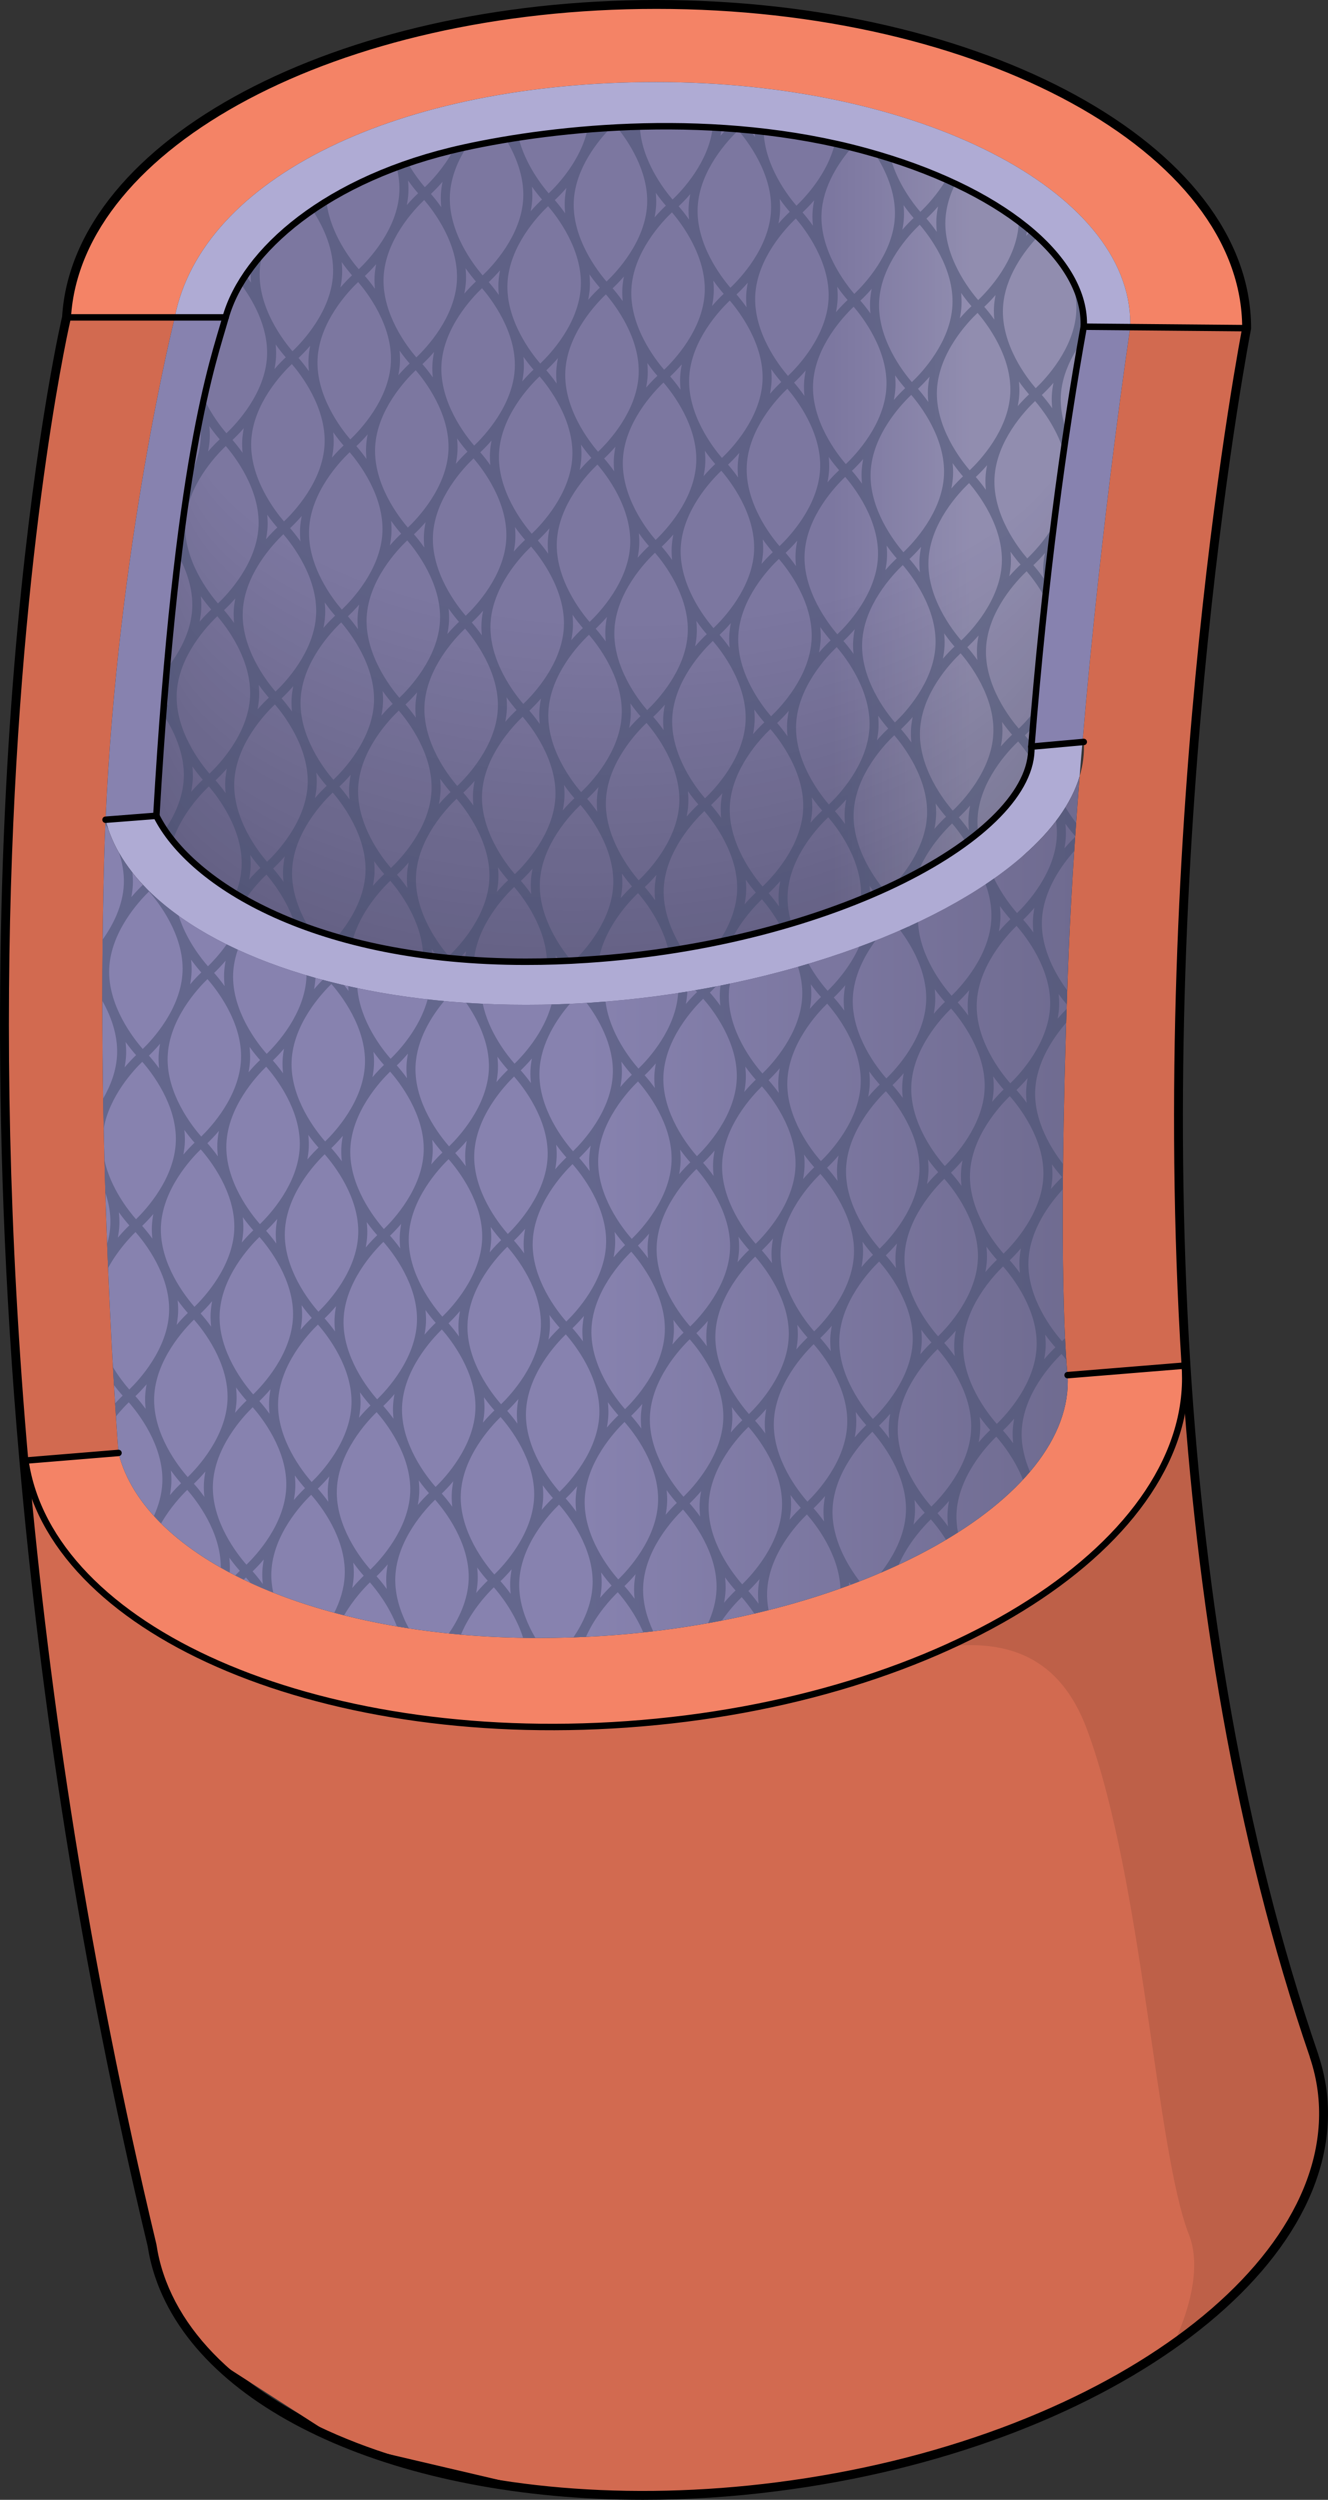 <?xml version="1.0" encoding="utf-8"?>
<!-- Generator: Adobe Illustrator 16.0.0, SVG Export Plug-In . SVG Version: 6.00 Build 0)  -->
<!DOCTYPE svg PUBLIC "-//W3C//DTD SVG 1.1//EN" "http://www.w3.org/Graphics/SVG/1.1/DTD/svg11.dtd">
<svg version="1.1" id="Layer_1" xmlns="http://www.w3.org/2000/svg" xmlns:xlink="http://www.w3.org/1999/xlink" x="0px" y="0px"
	 width="205.601px" height="386.912px" viewBox="0 0 205.601 386.912" enable-background="new 0 0 205.601 386.912"
	 xml:space="preserve">
<rect x="0" y="0" width="205.601" height="386.912" fill="#333333" stroke="none"/>
<g>
	
		<path fill="none" stroke="#000000" stroke-width="1.751" stroke-linecap="round" stroke-linejoin="round" stroke-miterlimit="10" d="
		M204.501,323.578c-0.246-1.813-0.662-3.582-1.238-5.295h0.014c-11.723-34.093-17.607-71.336-19.85-106.924
		c-5.338-85.046,9.393-160.568,9.393-160.568c0-27.561-40.826-49.916-91.188-49.916c-49.355,0-89.533,21.448-91.145,48.247
		c0,0-16.126,68.66-6.603,176.937c3.194,36.367,9.264,77.191,19.823,121.382c0.244,1.568,0.617,3.123,1.121,4.633
		c6.833,20.483,37.2,33.963,74.688,33.963c6.762,0,13.754-0.431,20.875-1.353C170.351,378.285,207.995,350.924,204.501,323.578z"/>
	<g>
		<g>
			<path fill="#7C77A0" d="M167.79,50.557v0.008c-0.127,0.686-0.254,1.386-0.371,2.086c-0.252,1.408-0.498,2.837-0.742,4.3
				c0,0,0.006,0.007,0,0.007c-2.773,16.549-5.316,36.71-7.158,60.653c-2.465,13.257-32.297,28.552-68.657,30.926
				c-3.123,0.217-6.303,0.314-9.446,0.314c-32.425,0-51.865-11.905-57.209-22.578v-0.007c0.119-2.002,0.238-3.957,0.358-5.854
				c0.224-3.432,0.454-6.695,0.687-9.798c0.209-2.717,0.42-5.308,0.637-7.787c0.063-0.707,0.126-1.408,0.188-2.094
				c0-0.007,0-0.007,0-0.007c0.063-0.687,0.126-1.365,0.19-2.031c0-0.007,0-0.007,0-0.007c0.097-1.008,0.195-1.989,0.287-2.955
				c0.034-0.323,0.068-0.637,0.098-0.96c0.16-1.583,0.328-3.116,0.49-4.595c0.063-0.588,0.133-1.169,0.195-1.751
				c0.105-0.86,0.203-1.702,0.302-2.527c0.034-0.273,0.069-0.546,0.097-0.819c0.071-0.539,0.141-1.071,0.203-1.596V83.48
				c0.105-0.785,0.204-1.555,0.303-2.305c0,0,0.006,0,0-0.007c0.069-0.498,0.139-0.988,0.202-1.47c0-0.007,0-0.007,0-0.007
				c0.07-0.491,0.14-0.967,0.203-1.437c0,0,0,0,0-0.007c0.238-1.646,0.477-3.201,0.708-4.671V73.57
				c0.406-2.529,0.805-4.796,1.197-6.856c0.07-0.344,0.133-0.687,0.195-1.015c0.134-0.658,0.26-1.296,0.387-1.906
				c0.321-1.541,0.629-2.941,0.931-4.215c0.183-0.763,0.357-1.478,0.525-2.15c0.007-0.007,0-0.007,0-0.007
				c0.175-0.68,0.343-1.309,0.504-1.911c0.104-0.401,0.21-0.785,0.315-1.157c0.104-0.364,0.203-0.721,0.301-1.057
				c0.098-0.335,0.189-0.665,0.28-0.98c0.091-0.307,0.182-0.61,0.267-0.897c0.041-0.139,0.084-0.281,0.125-0.42
				c0.21-0.693,0.393-1.309,0.554-1.876c0.042-0.161,0.091-0.323,0.14-0.482c0.057-0.155,0.105-0.316,0.161-0.478
				c0.112-0.321,0.231-0.644,0.357-0.965c0.049-0.133,0.104-0.265,0.168-0.4c0.05-0.125,0.099-0.251,0.161-0.378
				c0.098-0.223,0.21-0.447,0.315-0.672c-0.007-0.007,0-0.007,0-0.007c4.509-9.118,16.709-18.109,35.483-22.864
				c0.043-0.008,0.084-0.021,0.127-0.029c11.078-2.437,28.432-4.552,46.402-2.458c0.449,0.056,0.889,0.105,1.338,0.168
				c0.412,0.049,0.818,0.105,1.225,0.168c4.342,0.615,8.439,1.441,12.27,2.429c0.428,0.112,0.848,0.225,1.26,0.336
				c0.869,0.238,1.715,0.482,2.557,0.743c12.635,3.872,21.982,9.578,26.926,15.805c0.246,0.316,0.484,0.63,0.707,0.939
				c0.674,0.944,1.248,1.897,1.717,2.856c0.111,0.23,0.223,0.462,0.322,0.693c0.041,0.092,0.076,0.175,0.111,0.267
				c0.133,0.321,0.252,0.638,0.365,0.959c0.02,0.056,0.041,0.112,0.055,0.168c0.148,0.462,0.273,0.932,0.379,1.394
				c0.203,0.932,0.309,1.863,0.309,2.788C167.79,50.258,167.79,50.404,167.79,50.557z"/>
			<g>
				<path fill="#5B5879" d="M82.437,173.55c-35.09,0-59.648-14.018-60.571-27.113c-1.051-14.896,26.788-33.599,65.616-36.335
					c3.154-0.223,6.348-0.338,9.494-0.338c35.09,0,59.648,14.02,60.572,27.111c1.051,14.895-26.789,33.6-65.617,36.339
					C88.798,173.439,85.606,173.55,82.437,173.55z"/>
				<path fill="#5C597A" d="M82.583,171.628c-35.098-0.06-59.637-14.123-60.537-27.222c-1.025-14.9,26.851-33.56,65.691-36.231
					c3.154-0.217,6.35-0.327,9.496-0.322c35.096,0.06,59.637,14.124,60.537,27.22c1.027,14.899-26.85,33.561-65.691,36.235
					C88.946,171.528,85.753,171.633,82.583,171.628z"/>
				<path fill="#5D5A7B" d="M82.729,169.706c-35.104-0.12-59.625-14.227-60.504-27.331c-1-14.905,26.914-33.521,65.767-36.127
					c3.155-0.212,6.353-0.316,9.499-0.306c35.104,0.119,59.625,14.229,60.504,27.328c1,14.904-26.912,33.522-65.768,36.13
					C89.094,169.617,85.9,169.717,82.729,169.706z"/>
				<path fill="#5D5A7C" d="M82.876,167.784c-35.111-0.179-59.613-14.331-60.471-27.439c-0.975-14.91,26.977-33.482,65.842-36.023
					c3.157-0.207,6.354-0.306,9.502-0.29c35.111,0.179,59.613,14.333,60.471,27.437c0.975,14.909-26.977,33.483-65.842,36.026
					C89.241,167.706,86.048,167.8,82.876,167.784z"/>
				<path fill="#5E5B7D" d="M83.022,165.862c-35.119-0.239-59.602-14.436-60.437-27.547c-0.95-14.915,27.038-33.444,65.917-35.919
					c3.158-0.201,6.355-0.295,9.504-0.274c35.117,0.239,59.602,14.438,60.438,27.545c0.949,14.914-27.039,33.445-65.918,35.922
					C89.39,165.794,86.194,165.884,83.022,165.862z"/>
				<path fill="#5F5C7E" d="M83.169,163.94c-35.126-0.299-59.59-14.54-60.402-27.656c-0.926-14.919,27.101-33.405,65.991-35.815
					c3.159-0.196,6.358-0.284,9.507-0.258c35.125,0.299,59.59,14.542,60.402,27.654c0.926,14.918-27.1,33.406-65.992,35.818
					C89.537,163.883,86.342,163.967,83.169,163.94z"/>
				<path fill="#605D7F" d="M83.315,162.019c-35.133-0.358-59.578-14.645-60.369-27.765c-0.9-14.924,27.164-33.366,66.066-35.71
					c3.16-0.19,6.359-0.273,9.51-0.242c35.133,0.358,59.578,14.646,60.369,27.763c0.9,14.923-27.164,33.367-66.068,35.713
					C89.685,161.972,86.489,162.051,83.315,162.019z"/>
				<path fill="#615D80" d="M83.462,160.097c-35.141-0.418-59.566-14.749-60.336-27.873c-0.874-14.929,27.227-33.328,66.143-35.606
					c3.162-0.185,6.361-0.263,9.512-0.226c35.139,0.418,59.566,14.75,60.336,27.871c0.875,14.928-27.227,33.329-66.143,35.609
					C89.833,160.061,86.636,160.134,83.462,160.097z"/>
				<path fill="#625E81" d="M83.608,158.175c-35.147-0.478-59.555-14.853-60.302-27.981c-0.85-14.934,27.289-33.289,66.217-35.502
					c3.163-0.18,6.364-0.252,9.515-0.209c35.146,0.478,59.555,14.854,60.301,27.979c0.852,14.933-27.287,33.29-66.217,35.505
					C89.981,158.149,86.782,158.218,83.608,158.175z"/>
				<path fill="#625F82" d="M83.754,156.252c-35.153-0.538-59.543-14.957-60.267-28.09c-0.824-14.938,27.352-33.25,66.291-35.398
					c3.164-0.175,6.365-0.241,9.518-0.193c35.154,0.538,59.543,14.958,60.268,28.088c0.824,14.938-27.352,33.251-66.293,35.401
					C90.129,156.238,86.93,156.301,83.754,156.252z"/>
				<path fill="#636083" d="M83.9,154.331c-35.161-0.597-59.531-15.062-60.233-28.198c-0.799-14.943,27.414-33.211,66.367-35.294
					c3.164-0.169,6.367-0.23,9.52-0.177c35.16,0.597,59.531,15.063,60.234,28.196c0.799,14.942-27.414,33.212-66.369,35.297
					C90.276,154.327,87.077,154.384,83.9,154.331z"/>
				<path fill="#646184" d="M84.047,152.409c-35.169-0.657-59.52-15.166-60.2-28.307c-0.773-14.948,27.477-33.173,66.443-35.19
					c3.166-0.164,6.369-0.22,9.521-0.161c35.168,0.657,59.52,15.167,60.199,28.305c0.775,14.947-27.475,33.174-66.441,35.193
					C90.425,152.416,87.224,152.468,84.047,152.409z"/>
				<path fill="#656185" d="M84.193,150.487c-35.175-0.717-59.508-15.27-60.166-28.415c-0.749-14.953,27.539-33.134,66.517-35.085
					c3.168-0.159,6.371-0.209,9.525-0.146c35.176,0.717,59.508,15.272,60.166,28.414c0.75,14.952-27.539,33.135-66.518,35.089
					C90.573,150.504,87.371,150.551,84.193,150.487z"/>
				<path fill="#666286" d="M84.34,148.565c-35.183-0.776-59.496-15.375-60.132-28.524C23.483,105.083,51.81,86.946,90.8,85.06
					c3.168-0.154,6.373-0.199,9.527-0.13c35.182,0.777,59.496,15.376,60.133,28.522c0.725,14.957-27.602,33.096-66.594,34.984
					C90.72,148.593,87.519,148.635,84.34,148.565z"/>
				<path fill="#676387" d="M84.486,146.643c-35.19-0.836-59.484-15.479-60.099-28.632c-0.699-14.962,27.664-33.057,66.668-34.877
					c3.168-0.148,6.375-0.188,9.529-0.114c35.189,0.836,59.484,15.48,60.1,28.631c0.699,14.961-27.664,33.057-66.67,34.88
					C90.868,146.682,87.665,146.718,84.486,146.643z"/>
				<path fill="#676488" d="M84.632,144.721c-35.196-0.896-59.473-15.583-60.064-28.741c-0.673-14.967,27.727-33.018,66.743-34.773
					c3.171-0.143,6.376-0.177,9.532-0.098c35.197,0.896,59.473,15.584,60.064,28.739c0.676,14.966-27.727,33.019-66.742,34.776
					C91.017,144.771,87.812,144.802,84.632,144.721z"/>
				<path fill="#686489" d="M84.778,142.799c-35.203-0.956-59.461-15.688-60.03-28.849C24.1,98.978,52.537,80.971,91.565,79.281
					c3.172-0.138,6.379-0.167,9.535-0.082c35.203,0.956,59.461,15.689,60.031,28.848c0.648,14.971-27.789,32.98-66.818,34.672
					C91.164,142.859,87.959,142.885,84.778,142.799z"/>
				<path fill="#69658A" d="M84.925,140.877c-35.211-1.016-59.449-15.792-59.996-28.958c-0.623-14.977,27.852-32.94,66.893-34.564
					c3.172-0.132,6.381-0.156,9.537-0.065c35.211,1.016,59.449,15.793,59.998,28.956c0.623,14.976-27.852,32.941-66.895,34.567
					C91.312,140.948,88.106,140.969,84.925,140.877z"/>
				<path fill="#6A668B" d="M85.071,138.956c-35.218-1.075-59.438-15.896-59.963-29.066c-0.598-14.981,27.914-32.902,66.967-34.46
					c3.174-0.127,6.383-0.145,9.541-0.049c35.217,1.075,59.438,15.897,59.963,29.064c0.6,14.98-27.914,32.902-66.969,34.463
					C91.46,139.037,88.253,139.052,85.071,138.956z"/>
				<path fill="#6B678C" d="M85.218,137.034c-35.225-1.135-59.426-16-59.93-29.175c-0.572-14.987,27.977-32.863,67.043-34.356
					c3.176-0.122,6.385-0.134,9.543-0.033c35.225,1.135,59.426,16.001,59.93,29.173c0.574,14.985-27.977,32.864-67.043,34.359
					C91.608,137.126,88.399,137.136,85.218,137.034z"/>
				<path fill="#6C688D" d="M85.364,135.112c-35.232-1.195-59.414-16.105-59.896-29.284c-0.548-14.991,28.04-32.824,67.118-34.252
					c3.176-0.116,6.387-0.124,9.545-0.018c35.232,1.195,59.416,16.106,59.896,29.282c0.549,14.99-28.039,32.825-67.119,34.255
					C91.756,135.214,88.548,135.219,85.364,135.112z"/>
				<path fill="#6C688D" d="M85.511,133.19c-35.239-1.254-59.402-16.209-59.862-29.392C25.126,88.802,53.751,71.012,92.843,69.65
					c3.176-0.111,6.387-0.113,9.547-0.001c35.238,1.255,59.404,16.21,59.861,29.391c0.525,14.995-28.102,32.786-67.193,34.15
					C91.903,133.303,88.694,133.303,85.511,133.19z"/>
				<path fill="#6D698E" d="M85.657,131.268c-35.246-1.314-59.391-16.314-59.828-29.5c-0.498-15.001,28.164-32.747,67.268-34.044
					c3.178-0.105,6.391-0.102,9.551,0.015c35.246,1.314,59.393,16.314,59.828,29.499c0.498,15-28.164,32.748-67.27,34.046
					C92.052,131.392,88.841,131.386,85.657,131.268z"/>
				<path fill="#6E6A8F" d="M85.804,129.346c-35.254-1.374-59.379-16.418-59.795-29.609c-0.472-15.006,28.228-32.708,67.344-33.94
					c3.18-0.1,6.391-0.091,9.553,0.031c35.254,1.375,59.381,16.419,59.795,29.607c0.473,15.004-28.229,32.708-67.344,33.942
					C92.2,129.481,88.988,129.47,85.804,129.346z"/>
				<path fill="#6F6B90" d="M85.95,127.424c-35.262-1.434-59.367-16.522-59.762-29.718c-0.446-15.01,28.291-32.669,67.42-33.835
					c3.18-0.095,6.393-0.08,9.555,0.047c35.26,1.434,59.369,16.523,59.762,29.716c0.447,15.009-28.291,32.67-67.42,33.838
					C92.347,127.57,89.136,127.553,85.95,127.424z"/>
				<path fill="#706B91" d="M86.097,125.502c-35.268-1.494-59.355-16.627-59.728-29.826c-0.421-15.015,28.353-32.631,67.493-33.731
					c3.182-0.089,6.396-0.069,9.559,0.063c35.268,1.494,59.357,16.627,59.727,29.824c0.424,15.014-28.352,32.631-67.494,33.734
					C92.495,125.658,89.282,125.637,86.097,125.502z"/>
				<path fill="#706C92" d="M86.243,123.581c-35.275-1.553-59.344-16.731-59.693-29.935c-0.396-15.02,28.414-32.592,67.568-33.627
					c3.182-0.084,6.396-0.059,9.561,0.079c35.275,1.553,59.346,16.731,59.693,29.933c0.398,15.019-28.416,32.593-67.57,33.63
					C92.644,123.747,89.429,123.72,86.243,123.581z"/>
				<path fill="#716D93" d="M86.39,121.659c-35.283-1.613-59.332-16.835-59.66-30.043c-0.371-15.025,28.478-32.554,67.645-33.523
					c3.184-0.079,6.398-0.048,9.563,0.095c35.281,1.613,59.334,16.836,59.66,30.041c0.373,15.023-28.479,32.554-67.645,33.526
					C92.79,121.836,89.576,121.804,86.39,121.659z"/>
				<path fill="#726E94" d="M86.536,119.737c-35.29-1.673-59.32-16.94-59.627-30.152C26.563,74.556,55.45,57.07,94.628,56.166
					c3.186-0.073,6.402-0.037,9.566,0.111c35.289,1.673,59.322,16.94,59.625,30.15c0.35,15.028-28.539,32.515-67.719,33.421
					C92.938,119.925,89.724,119.887,86.536,119.737z"/>
				<path fill="#736E95" d="M86.683,117.815c-35.297-1.733-59.309-17.044-59.593-30.26C26.769,72.521,55.692,55.079,94.884,54.24
					c3.186-0.068,6.402-0.026,9.568,0.127c35.297,1.733,59.311,17.045,59.592,30.259c0.322,15.033-28.604,32.476-67.795,33.317
					C93.087,118.013,89.87,117.971,86.683,117.815z"/>
				<path fill="#746F96" d="M86.829,115.893c-35.305-1.792-59.297-17.148-59.559-30.368C26.974,70.485,55.935,53.087,95.14,52.313
					c3.186-0.063,6.404-0.016,9.57,0.143c35.303,1.792,59.299,17.149,59.559,30.367c0.297,15.038-28.666,32.438-67.871,33.213
					C93.235,116.102,90.018,116.054,86.829,115.893z"/>
				<path fill="#757097" d="M86.976,113.971C51.664,112.119,27.69,96.718,27.45,83.494C27.18,68.45,56.178,51.095,95.396,50.388
					c3.188-0.058,6.406-0.005,9.572,0.159c35.311,1.853,59.287,17.253,59.523,30.476c0.273,15.042-28.727,32.399-67.943,33.108
					C93.382,114.191,90.165,114.137,86.976,113.971z"/>
				<path fill="#757198" d="M87.121,112.049c-35.317-1.912-59.273-17.357-59.491-30.585c-0.245-15.048,28.791-32.36,68.02-33.002
					c3.189-0.053,6.408,0.005,9.576,0.175c35.318,1.912,59.275,17.357,59.49,30.584c0.248,15.047-28.791,32.36-68.02,33.004
					C93.53,112.28,90.312,112.221,87.121,112.049z"/>
				<path fill="#767299" d="M87.268,110.127c-35.325-1.971-59.262-17.461-59.457-30.694c-0.22-15.054,28.853-32.321,68.095-32.898
					c3.189-0.047,6.41,0.016,9.578,0.191c35.324,1.972,59.264,17.462,59.457,30.692c0.223,15.052-28.854,32.321-68.096,32.9
					C93.679,110.369,90.458,110.304,87.268,110.127z"/>
				<path fill="#77729A" d="M87.414,108.205c-35.332-2.031-59.25-17.566-59.423-30.802c-0.195-15.059,28.915-32.283,68.17-32.794
					c3.189-0.042,6.412,0.027,9.58,0.207c35.332,2.031,59.252,17.566,59.424,30.801c0.197,15.057-28.916,32.283-68.172,32.796
					C93.825,108.457,90.605,108.388,87.414,108.205z"/>
				<path fill="#78739B" d="M87.561,106.283c-35.339-2.091-59.238-17.67-59.39-30.911c-0.17-15.063,28.979-32.244,68.244-32.689
					c3.193-0.037,6.414,0.038,9.584,0.223c35.34,2.091,59.24,17.67,59.389,30.909c0.174,15.062-28.979,32.244-68.244,32.692
					C93.974,106.546,90.753,106.471,87.561,106.283z"/>
				<path fill="#79749C" d="M87.707,104.361c-35.347-2.15-59.227-17.774-59.356-31.02c-0.145-15.068,29.041-32.205,68.32-32.585
					c3.193-0.031,6.416,0.048,9.586,0.239c35.346,2.151,59.229,17.775,59.355,31.018c0.146,15.066-29.041,32.206-68.32,32.588
					C94.122,104.635,90.899,104.555,87.707,104.361z"/>
				<path fill="#7A759D" d="M87.854,102.439c-35.354-2.21-59.215-17.879-59.322-31.128c-0.12-15.073,29.103-32.167,68.396-32.481
					c3.193-0.026,6.418,0.059,9.588,0.255c35.354,2.211,59.217,17.879,59.322,31.127c0.121,15.071-29.104,32.167-68.396,32.483
					C94.271,102.724,91.047,102.638,87.854,102.439z"/>
				<path fill="#7A759E" d="M87.999,100.518c-35.359-2.27-59.203-17.983-59.287-31.236c-0.096-15.078,29.165-32.128,68.469-32.377
					c3.195-0.021,6.42,0.07,9.592,0.271c35.359,2.271,59.205,17.983,59.287,31.235c0.098,15.076-29.166,32.127-68.471,32.379
					C94.417,100.812,91.194,100.722,87.999,100.518z"/>
				<path fill="#7B769F" d="M88.146,98.596c-35.367-2.33-59.191-18.087-59.254-31.345C28.822,52.168,58.12,35.162,97.437,34.978
					c3.197-0.015,6.422,0.081,9.594,0.287c35.367,2.331,59.193,18.088,59.254,31.344c0.072,15.081-29.229,32.089-68.545,32.275
					C94.565,98.901,91.341,98.805,88.146,98.596z"/>
				<path fill="#7C77A0" d="M88.292,96.674c-35.375-2.39-59.18-18.192-59.221-31.454c-0.044-15.087,29.291-32.05,68.621-32.169
					c3.197-0.01,6.424,0.091,9.596,0.303c35.375,2.39,59.182,18.192,59.221,31.452c0.047,15.085-29.291,32.05-68.621,32.171
					C94.714,96.99,91.487,96.889,88.292,96.674z"/>
			</g>
			<linearGradient id="SVGID_1_" gradientUnits="userSpaceOnUse" x1="160.096" y1="98.208" x2="124.566" y2="98.208">
				<stop  offset="0.28" style="stop-color:#FFFFFF;stop-opacity:0.8"/>
				<stop  offset="0.875" style="stop-color:#FFFFFF;stop-opacity:0"/>
			</linearGradient>
			<path opacity="0.2" fill="url(#SVGID_1_)" d="M121.892,20.848c-3.629,38.439-9.623,101.093-10.602,119.717
				c-0.984,18.673,36.131,30.232,46.068,35.004c-0.311-14.338-0.025-16.796,1.057-36.769c1.869-34.513,5.195-62.315,8.887-83.818
				c0.248-1.955,0.492-3.856,0.734-5.692C167.265,37.376,149.55,24.982,121.892,20.848z"/>
		</g>
		<path fill="#F48366" d="M18.345,224.885c4.02,16.184,30.436,28.635,65.01,28.635c3.277,0,6.632-0.098,9.949-0.315
			c40.283-2.633,73.107-21.071,71.984-40.352v-0.007l12.404-1.016l5.734-0.469c0.686,9.763-3.865,19.23-12.283,27.515
			c-3.221,3.158-6.996,6.149-11.26,8.923c0,0.006,0,0.006-0.008,0c-3.795,2.457-7.977,4.748-12.479,6.827c0,0,0,0-0.008,0
			c-3.949,1.813-8.15,3.475-12.57,4.943c-1.262,0.421-2.535,0.828-3.83,1.219c-1.295,0.393-2.613,0.763-3.949,1.12
			c-1.324,0.358-2.67,0.7-4.027,1.03c-5.449,1.302-11.143,2.339-17.025,3.075c-1.471,0.181-2.947,0.35-4.439,0.495
			c-1.49,0.148-2.996,0.274-4.51,0.38c-19.538,1.378-37.865-0.764-53.02-5.526c-0.287-0.083-0.567-0.175-0.848-0.266
			c-0.532-0.175-1.064-0.351-1.59-0.524c-1.051-0.359-2.08-0.729-3.103-1.115c-0.721-0.272-1.435-0.553-2.142-0.839
			c-0.582-0.23-1.164-0.469-1.73-0.722c-2.801-1.196-5.455-2.5-7.941-3.901c-0.707-0.391-1.4-0.797-2.08-1.203
			c-0.833-0.504-1.646-1.022-2.43-1.549c-1.177-0.783-2.305-1.596-3.383-2.422c-0.363-0.28-0.722-0.567-1.072-0.849
			c-1.393-1.133-2.695-2.31-3.9-3.515c-0.309-0.302-0.602-0.608-0.889-0.917c-0.574-0.609-1.127-1.233-1.66-1.864v-0.006
			c-0.525-0.631-1.029-1.269-1.506-1.92c-0.244-0.328-0.477-0.657-0.7-0.987c-0.896-1.315-1.694-2.667-2.38-4.047
			c-0.008,0-0.008,0,0-0.007c-0.344-0.687-0.652-1.387-0.946-2.088v-0.006c-0.854-2.122-1.456-4.308-1.786-6.548L18.345,224.885z"/>
		<path fill="#D26A50" d="M167.587,114.853c2.963-34.889,7.402-64.217,7.402-64.217l6.695,0.056l11.127,0.097h0.014
			c0,0-0.09,0.477-0.258,1.395c-0.029,0.153-0.064,0.322-0.092,0.497c-0.26,1.421-0.645,3.614-1.121,6.512
			c-0.084,0.52-0.168,1.057-0.258,1.625c-0.043,0.252-0.086,0.511-0.127,0.77c-0.049,0.343-0.105,0.693-0.168,1.05
			c-0.078,0.519-0.16,1.044-0.246,1.591c-0.047,0.357-0.105,0.714-0.168,1.084c-0.041,0.33-0.098,0.666-0.146,1.009
			c-0.057,0.351-0.105,0.714-0.16,1.084c-0.135,0.876-0.268,1.787-0.4,2.725c-0.055,0.377-0.105,0.756-0.16,1.147
			c-0.021,0.155-0.043,0.31-0.07,0.462c-0.092,0.673-0.189,1.359-0.287,2.06c-0.057,0.44-0.119,0.889-0.184,1.344
			c-0.139,1.015-0.279,2.059-0.412,3.123c-0.021,0.161-0.041,0.322-0.07,0.491c-0.055,0.434-0.111,0.868-0.168,1.315
			c-0.027,0.218-0.057,0.435-0.084,0.651c-0.057,0.428-0.111,0.855-0.16,1.289c-0.027,0.231-0.057,0.462-0.092,0.694
			c-0.393,3.166-0.791,6.533-1.184,10.078c-0.49,4.426-0.975,9.131-1.428,14.096c-2.633,28.609-4.398,65.548-1.955,104.479
			l-5.734,0.469l-12.404,1.009c-0.068-0.531-1.693-15.015,0.029-62.054c0.377-10.204,1.035-20.603,1.834-30.645
			c0.52-1.751,0.744-3.529,0.639-5.307L167.587,114.853z"/>
		<path fill="#F48366" d="M101.632,0.871c34.23,0.008,64.057,10.33,79.652,25.597c0.174,0.175,0.357,0.35,0.533,0.532
			c1.926,1.939,3.627,3.964,5.084,6.058c0.525,0.754,1.021,1.526,1.484,2.303c0.225,0.392,0.447,0.777,0.666,1.176
			c0.426,0.785,0.818,1.576,1.176,2.374c0.355,0.806,0.68,1.61,0.965,2.43c0.141,0.406,0.273,0.82,0.4,1.225
			c0.063,0.211,0.119,0.415,0.182,0.624c0.113,0.415,0.217,0.826,0.316,1.239c0.049,0.21,0.098,0.421,0.139,0.63
			c0.084,0.413,0.162,0.833,0.232,1.254c0.035,0.209,0.068,0.42,0.098,0.637c0.057,0.42,0.104,0.847,0.146,1.267
			c0.078,0.855,0.119,1.71,0.119,2.57h-0.014l-5.742-0.056l-5.385-0.041l-6.695-0.063c0-0.175,0-0.358,0-0.525
			c0-20.659-32.844-37.403-73.357-37.403c-39.889,0-70.338,14.776-74.582,36.423H10.494c0.478-7.957,4.356-15.442,10.862-22.032
			c0.176-0.175,0.344-0.351,0.518-0.519C37.442,11.243,67.323,0.871,101.632,0.871z"/>
		<path fill="#D26A50" d="M10.494,49.123H27.05c-0.014,0.056-0.014,0.097-0.027,0.161c0,0-8.832,35.253-10.68,77.593
			c-0.099,2.073-0.168,4.153-0.225,6.254c-1.268,47.501,2.227,91.746,2.227,91.746l-8.662,0.708l-5.75,0.477H3.892
			c-0.33-3.692-0.623-7.333-0.883-10.925c-0.07-0.918-0.141-1.836-0.203-2.747c-0.393-5.587-0.721-11.063-0.986-16.421
			c-0.043-0.847-0.078-1.688-0.12-2.528c-0.049-1.093-0.099-2.186-0.147-3.27c-0.02-0.651-0.049-1.311-0.076-1.955
			c-0.035-0.869-0.07-1.729-0.099-2.583c-0.153-4.293-0.267-8.494-0.351-12.612C-0.479,95.861,10.494,49.123,10.494,49.123z"/>
		<path fill="#D26A50" d="M4.739,235.108c-0.099-0.974-0.197-1.938-0.287-2.906c-0.154-1.68-0.309-3.34-0.456-5.001
			c-0.042-0.383-0.077-0.763-0.104-1.14h0.041v0.007c0.33,2.24,0.932,4.426,1.786,6.548v0.006c0.28,0.701,0.597,1.401,0.946,2.088
			c-0.008,0.007-0.008,0.007,0,0.007c0.679,1.387,1.477,2.731,2.38,4.047c0.224,0.33,0.456,0.659,0.7,0.987
			c0.47,0.651,0.974,1.289,1.506,1.92v0.006c0.525,0.631,1.078,1.255,1.66,1.864c0.287,0.309,0.58,0.615,0.889,0.917
			c1.198,1.212,2.5,2.382,3.9,3.515c0.351,0.281,0.709,0.568,1.072,0.849c1.078,0.832,2.206,1.639,3.383,2.422
			c0.784,0.526,1.597,1.045,2.43,1.549c0.68,0.412,1.373,0.819,2.08,1.203c2.486,1.401,5.141,2.705,7.941,3.901
			c0.566,0.245,1.141,0.491,1.73,0.722c0.707,0.286,1.421,0.566,2.142,0.839c1.017,0.386,2.052,0.756,3.103,1.115
			c0.525,0.174,1.058,0.35,1.59,0.524c0.28,0.091,0.567,0.183,0.848,0.266c15.154,4.763,33.481,6.904,53.02,5.526
			c1.514-0.105,3.02-0.231,4.51-0.38c1.492-0.146,2.969-0.307,4.439-0.495c5.883-0.736,11.576-1.773,17.025-3.075
			c1.357-0.322,2.703-0.666,4.027-1.03c1.336-0.357,2.654-0.728,3.949-1.12c1.295-0.385,2.568-0.79,3.83-1.219
			c4.42-1.462,8.621-3.122,12.57-4.943c0.008,0,0.008,0,0.008,0c4.51-2.071,8.689-4.363,12.479-6.827
			c0.008,0.006,0.008,0.006,0.008,0c4.271-2.766,8.045-5.757,11.26-8.923c8.152-8.005,12.684-17.122,12.348-26.549
			c0.266,4.132,0.58,8.278,0.959,12.446c0.195,2.247,0.412,4.495,0.645,6.749c0.119,1.129,0.238,2.256,0.355,3.383
			c0.373,3.383,0.771,6.771,1.219,10.162c0.295,2.255,0.611,4.517,0.939,6.779c0.328,2.255,0.68,4.517,1.043,6.771
			c3.291,20.308,8.033,40.484,14.623,59.658v0.007h-0.008c0.434,1.281,0.777,2.599,1.023,3.942c0.082,0.449,0.154,0.904,0.209,1.358
			c0.414,3.224,0.252,6.444-0.428,9.63c-0.777,3.636-2.24,7.234-4.32,10.736c-0.463,0.776-0.951,1.553-1.477,2.324
			c0,0,0,0.007-0.008,0.014c-0.518,0.756-1.064,1.52-1.646,2.27c-1.441,1.89-3.066,3.746-4.873,5.56
			c-2.871,2.894-6.178,5.673-9.861,8.306c-0.461,0.33-0.924,0.66-1.406,0.988c-0.939,0.637-1.906,1.273-2.893,1.904l-0.006,0.007
			c-0.988,0.624-2.004,1.24-3.033,1.843c0,0,0,0.007-0.008,0.007c-1.029,0.602-2.086,1.197-3.158,1.778
			c-0.539,0.294-1.086,0.589-1.639,0.875c-3.299,1.709-6.771,3.319-10.414,4.812c0,0,0,0.007-0.006,0.007
			c-11.547,4.714-24.742,8.222-38.93,10.043c-2.67,0.343-5.316,0.615-7.936,0.832c-0.881,0.071-1.764,0.133-2.639,0.189
			c-3.48,0.218-6.92,0.329-10.303,0.329c-5.861,0-11.541-0.329-16.988-0.959l-26.941-6.311c-1.127-0.427-2.24-0.875-3.319-1.336
			l-18.964-12.192c-0.525-0.525-1.036-1.059-1.526-1.598l-4.419-6.003c-0.287-0.495-0.561-0.993-0.813-1.497l-1.716-4.069
			c0,0,0,0,0-0.007c-0.126-0.37-0.245-0.749-0.35-1.135c-0.33-1.141-0.575-2.303-0.757-3.493
			c-6.646-27.816-11.52-54.294-15.015-79.171c-0.434-3.108-0.847-6.189-1.246-9.25c-0.126-1.015-0.259-2.036-0.385-3.046
			c-0.253-2.031-0.497-4.047-0.735-6.05c-0.49-4.167-0.945-8.285-1.359-12.347C4.899,236.747,4.815,235.928,4.739,235.108z"/>
		<path fill="#8782AF" d="M174.989,50.635c0,0-4.439,29.328-7.402,64.217l-7.906,0.708c1.826-23.047,4.313-42.53,6.996-58.602
			c0.006,0,0-0.007,0-0.007c0.25-1.463,0.496-2.893,0.742-4.3c0.117-0.7,0.244-1.4,0.371-2.086l4.004,0.034L174.989,50.635z"/>
		<path fill="#AFABD4" d="M101.632,12.7c40.514,0,73.357,16.744,73.357,37.403c0,0.167,0,0.351,0,0.525l-3.195-0.029l-4.004-0.042
			c0.006-0.153,0.006-0.299,0.006-0.454c0-0.924-0.105-1.855-0.314-2.788c-0.098-0.462-0.225-0.924-0.379-1.394
			c-0.014-0.056-0.035-0.112-0.055-0.168c-0.105-0.315-0.232-0.638-0.365-0.959c-0.035-0.092-0.07-0.175-0.111-0.267
			c-0.1-0.231-0.211-0.463-0.322-0.693c-0.469-0.959-1.043-1.913-1.717-2.856c-0.217-0.316-0.453-0.632-0.707-0.939
			c-4.922-6.254-14.264-11.982-26.926-15.805c-0.842-0.26-1.688-0.505-2.557-0.743c-0.111-0.036-0.23-0.07-0.342-0.099
			c-0.309-0.083-0.609-0.167-0.918-0.238c-4.063-1.078-8.174-1.87-12.27-2.429c-0.414-0.063-0.818-0.119-1.225-0.168
			c-0.449-0.063-0.889-0.112-1.338-0.168c-5.225-0.645-10.779-0.988-16.619-0.988c-11.226,0-21.19,1.282-29.783,3.445
			c-0.043,0.007-0.084,0.021-0.127,0.029C52.793,27.056,40.698,36.51,36.238,45.74c0,0-0.007,0,0,0.007
			c-0.112,0.225-0.218,0.449-0.315,0.672c-0.063,0.127-0.111,0.253-0.161,0.378c-0.063,0.135-0.119,0.267-0.168,0.4
			c-0.126,0.321-0.245,0.644-0.357,0.965c-0.063,0.162-0.112,0.316-0.161,0.478c-0.055,0.159-0.098,0.321-0.146,0.482H27.05
			C31.294,27.476,61.743,12.7,101.632,12.7z"/>
		<path fill="#8782AF" d="M27.05,49.123h7.879c-0.162,0.568-0.344,1.183-0.547,1.876c-0.041,0.139-0.084,0.281-0.125,0.42
			c-0.085,0.287-0.176,0.59-0.267,0.897c-0.091,0.315-0.183,0.645-0.28,0.98c-0.098,0.336-0.203,0.693-0.301,1.057
			c-0.105,0.372-0.211,0.756-0.315,1.157c-0.161,0.593-0.329,1.231-0.504,1.911c0,0,0.007,0,0,0.007
			c-0.168,0.68-0.351,1.394-0.525,2.15c-0.302,1.274-0.609,2.675-0.931,4.215c-0.134,0.61-0.26,1.248-0.387,1.906
			c-0.063,0.328-0.125,0.671-0.195,1.015c-0.393,2.06-0.799,4.328-1.197,6.856v0.007c-0.238,1.47-0.477,3.025-0.708,4.671
			c0,0.007,0,0.007,0,0.007c-0.069,0.469-0.14,0.952-0.203,1.437c0,0,0,0,0,0.007c-0.069,0.482-0.14,0.972-0.202,1.47
			c0.006,0.007,0,0.007,0,0.007c-0.105,0.75-0.203,1.52-0.303,2.305v0.007c-0.068,0.525-0.139,1.057-0.203,1.596
			c-0.027,0.273-0.063,0.546-0.097,0.819c-0.105,0.819-0.204,1.667-0.302,2.527c-0.063,0.582-0.133,1.163-0.195,1.751
			c-0.169,1.479-0.33,3.005-0.49,4.595c-0.029,0.323-0.063,0.637-0.098,0.96c-0.1,0.959-0.197,1.946-0.287,2.955c0,0,0,0,0,0.007
			c-0.071,0.666-0.135,1.344-0.19,2.031c0,0,0,0,0,0.007c-0.069,0.687-0.126,1.387-0.188,2.094
			c-0.217,2.472-0.434,5.069-0.637,7.787c-0.238,3.103-0.47,6.366-0.687,9.798c-0.127,1.897-0.246,3.852-0.364,5.854l-7.857,0.61
			c1.848-42.34,10.68-77.593,10.68-77.593C27.036,49.219,27.036,49.179,27.05,49.123z"/>
		<path fill="#AFABD4" d="M159.681,115.56c0,0.007,0,0.007,0,0.014c0.02,0.651-0.027,1.302-0.154,1.968
			c0.008,0.02-0.107,1.349-0.008,0.069c-2.465,13.257-32.297,28.552-68.657,30.926c-3.123,0.217-6.303,0.314-9.446,0.314
			c-32.425,0-51.865-11.905-57.209-22.578c0,0,0,0.012,0,0.018l-0.006-0.024l-7.857,0.61c1.021,4.131,3.516,8.025,7.24,11.534
			c0,0,0.007-0.009,0.008-0.01c0,0,0,0.011,0,0.017c10.833,10.203,32.08,17.101,57.824,17.101c3.277,0,6.625-0.104,9.951-0.322
			c27.57-1.799,53.727-11.016,67.131-22.836l0.008-0.021v0.008c4.369-3.839,7.379-7.971,8.646-12.208
			c0.135-1.771,0.281-3.536,0.436-5.287L159.681,115.56z"/>
		<linearGradient id="SVGID_2_" gradientUnits="userSpaceOnUse" x1="17.137" y1="186.83" x2="166.484" y2="186.83">
			<stop  offset="0.492" style="stop-color:#8782AF"/>
			<stop  offset="1" style="stop-color:#6F6B90"/>
		</linearGradient>
		<path fill="url(#SVGID_2_)" d="M167.151,120.14c-1.268,4.237-4.277,8.369-8.648,12.213c-0.133,2.123-0.133,2.129-0.006,0.008
			c-13.404,11.82-39.561,21.037-67.131,22.836c-3.326,0.218-6.674,0.322-9.951,0.322c-25.744,0-46.991-6.898-57.824-17.101
			c0,0.006-0.001,0.013-0.001,0.021l-0.007-0.027c-3.725-3.509-6.219-7.403-7.24-11.534c-0.099,2.073-0.168,4.153-0.225,6.254
			c-1.268,47.501,2.227,91.746,2.227,91.746v0.008c4.02,16.184,30.436,28.635,65.01,28.635c3.277,0,6.632-0.098,9.949-0.315
			c40.283-2.633,73.107-21.071,71.984-40.352v-0.007v-0.007c-0.068-0.531-1.693-15.015,0.029-62.054
			C165.694,140.581,166.353,130.182,167.151,120.14z"/>
		<path fill="#BE6048" d="M203.263,318.283h0.014c-11.723-34.093-17.607-71.336-19.85-106.924
			c1.189,16.902-13.334,32.904-36.422,43.433c8.891-0.873,17.033,1.492,21.258,12.819c8.695,23.32,10.672,65.217,15.811,78.26
			c1.693,4.3,0.627,10.319-2.213,16.555c15.605-11.136,24.412-24.99,22.641-38.848C204.257,321.766,203.839,319.996,203.263,318.283
			z"/>
	</g>
	<path opacity="0.5" fill="#434D6C" d="M25.507,128.477c0.373,0.553,0.782,1.108,1.229,1.661c1.372-4.101,4.399-7.28,5.597-8.418
		c1.369,1.584,5.355,6.722,5.068,12.463c-0.072,1.461-0.42,2.856-0.919,4.148c0.487,0.296,0.987,0.587,1.499,0.876
		c1.252-1.821,2.568-3.178,3.266-3.84c0.945,1.097,3.141,3.897,4.313,7.412c0.751,0.297,1.518,0.584,2.305,0.864
		c-1.424-2.378-2.807-5.614-2.635-9.071c0.287-5.731,4.764-10.454,6.283-11.898c1.368,1.585,5.354,6.722,5.068,12.463
		c-0.204,4.088-2.537,7.654-4.412,9.891c0.779,0.227,1.572,0.444,2.38,0.654c1.185-4.552,4.589-8.136,5.877-9.359
		c1.29,1.494,4.903,6.145,5.073,11.484c0.464,0.063,0.926,0.127,1.398,0.187c-0.01-0.375-0.03-0.746-0.064-1.114
		c0.323,0.461,0.629,0.866,0.902,1.21c1.084,0.125,2.191,0.231,3.313,0.326c0.33-0.333,0.707-0.73,1.119-1.207
		c-0.08,0.421-0.141,0.851-0.186,1.284c0.461,0.036,0.928,0.068,1.396,0.098c0.546-5.464,4.76-9.919,6.227-11.313
		c1.293,1.5,4.924,6.182,5.073,11.533c0.466-0.011,0.932-0.02,1.396-0.034c-0.013-0.317-0.034-0.631-0.063-0.942
		c0.24,0.34,0.465,0.64,0.678,0.917c0.583-0.022,1.164-0.044,1.744-0.072c-1.529-1.832-5.117-6.736-4.844-12.197
		c0.285-5.732,4.764-10.454,6.281-11.897c1.369,1.584,5.355,6.72,5.068,12.462c-0.268,5.389-4.242,9.883-5.979,11.602
		c0.636-0.035,1.271-0.07,1.901-0.114c0.055-0.004,0.108-0.008,0.163-0.012c0.105-0.118,0.211-0.233,0.322-0.36
		c-0.021,0.112-0.037,0.227-0.056,0.34c0.478-0.031,0.956-0.066,1.433-0.103c0.961-4.937,4.697-8.875,6.061-10.169
		c1.078,1.249,3.777,4.709,4.734,8.932c0.695-0.105,1.387-0.215,2.076-0.329c-1.49-2.4-3.008-5.777-2.828-9.397
		c0.287-5.731,4.764-10.453,6.283-11.897c1.367,1.588,5.354,6.731,5.068,12.461c-0.148,2.965-1.418,5.655-2.82,7.765
		c0.678-0.141,1.354-0.285,2.021-0.434c1.521-2.985,3.68-5.229,4.645-6.146c0.637,0.737,1.84,2.253,2.918,4.233
		c0.561-0.159,1.115-0.321,1.666-0.486c-0.428-1.429-0.68-2.962-0.602-4.543c0.285-5.731,4.764-10.454,6.283-11.897
		c1.367,1.584,5.354,6.72,5.068,12.463c-0.004,0.073-0.016,0.144-0.021,0.217c0.48-0.195,0.953-0.394,1.422-0.593
		c0.006-0.494-0.014-0.983-0.057-1.466c0.303,0.428,0.588,0.804,0.846,1.128c0.449-0.195,0.893-0.391,1.332-0.592
		c-1.619-1.997-4.908-6.727-4.648-11.954c0.287-5.731,4.764-10.453,6.283-11.896c1.367,1.587,5.354,6.731,5.068,12.46
		c-0.227,4.559-3.102,8.471-5.035,10.611c1.254-0.6,2.465-1.215,3.627-1.841c1.475-3.694,4.18-6.524,5.293-7.583
		c0.49,0.565,1.311,1.588,2.152,2.923c0.66-0.484,1.293-0.972,1.893-1.463c-0.098-0.737-0.141-1.491-0.102-2.255
		c0.285-5.731,4.764-10.453,6.283-11.897c0.439,0.513,1.154,1.398,1.91,2.551c0.057-0.741,0.115-1.472,0.176-2.206
		c-0.412-0.542-0.775-0.978-1.047-1.288c0.318-0.297,0.752-0.722,1.252-1.265c0.066-0.818,0.137-1.626,0.207-2.435
		c-0.959,1.226-1.865,2.15-2.4,2.659c-1.367-1.587-5.354-6.731-5.068-12.462s4.764-10.454,6.283-11.897
		c0.631,0.73,1.814,2.22,2.881,4.169c0.422-3.893,0.861-7.657,1.318-11.299c-1.455,2.485-3.248,4.335-4.104,5.148
		c-1.367-1.588-5.354-6.73-5.068-12.461c0.287-5.732,4.766-10.454,6.283-11.897c0.979,1.133,3.283,4.081,4.42,7.761
		c0.152-1.052,0.303-2.093,0.457-3.12c-0.602-1.674-0.988-3.521-0.895-5.436c0.158-3.161,1.592-6.01,3.1-8.177
		c0.027-0.15,0.053-0.302,0.08-0.453c0.117-0.7,0.244-1.4,0.371-2.086v-0.352c-0.004,0.004-0.008,0.007-0.012,0.011
		c0.006-0.019,0.008-0.041,0.012-0.06v-0.062c0-0.924-0.105-1.855-0.309-2.788c-0.105-0.462-0.23-0.931-0.379-1.394
		c-0.014-0.056-0.035-0.112-0.055-0.168c-0.113-0.321-0.232-0.638-0.365-0.959c-0.035-0.092-0.07-0.175-0.111-0.267
		c-0.1-0.231-0.211-0.463-0.322-0.693c-0.107-0.219-0.24-0.435-0.357-0.652c0.516,1.559,0.832,3.258,0.746,5.013
		c-0.287,5.732-4.764,10.455-6.283,11.898c-1.369-1.584-5.354-6.722-5.068-12.462c0.242-4.827,3.449-8.93,5.365-10.969
		c-0.34-0.313-0.697-0.623-1.063-0.93c-0.223,0.238-0.459,0.492-0.709,0.782c0.076-0.402,0.135-0.811,0.18-1.224
		c-0.43-0.352-0.873-0.701-1.334-1.048c-0.002,0.103,0.004,0.204-0.002,0.306c-0.285,5.731-4.762,10.455-6.281,11.897
		c-1.369-1.584-5.355-6.72-5.068-12.463c0.1-2.003,0.717-3.88,1.537-5.541c-0.463-0.217-0.939-0.429-1.416-0.641
		c-1.438,2.407-3.17,4.202-4.008,4.997c-1.02-1.181-3.488-4.332-4.564-8.234c-0.342-0.109-0.676-0.223-1.023-0.328
		c-0.467-0.145-0.945-0.276-1.42-0.414c1.561,2.416,3.256,5.956,3.066,9.771c-0.287,5.733-4.766,10.455-6.283,11.899
		c-1.369-1.588-5.354-6.731-5.068-12.463c0.211-4.261,2.742-7.962,4.648-10.173c-0.854-0.209-1.719-0.411-2.598-0.604
		c-1.127,4.661-4.627,8.346-5.938,9.591c-1.287-1.495-4.889-6.137-5.072-11.454c-0.469-0.055-0.934-0.096-1.4-0.144
		c0.01,0.328,0.031,0.652,0.061,0.977c-0.279-0.397-0.543-0.743-0.785-1.052c-1.174-0.115-2.342-0.215-3.506-0.297
		c-0.314,0.323-0.668,0.703-1.051,1.147c0.078-0.398,0.139-0.804,0.186-1.211c-0.469-0.03-0.932-0.049-1.398-0.075
		c-0.611,5.392-4.758,9.772-6.211,11.153c-1.273-1.479-4.814-6.042-5.066-11.291c-0.465,0.012-0.926,0.03-1.387,0.048
		c0.012,0.208,0.021,0.416,0.039,0.622c-0.152-0.215-0.299-0.417-0.441-0.605c-0.58,0.023-1.162,0.042-1.732,0.071
		c1.617,1.997,4.904,6.727,4.645,11.953c-0.285,5.731-4.764,10.454-6.281,11.897c-1.369-1.584-5.355-6.72-5.069-12.462
		c0.255-5.127,3.862-9.44,5.706-11.328c-0.682,0.04-1.365,0.079-2.037,0.126c-0.045,0.051-0.086,0.094-0.131,0.146
		c0.01-0.045,0.016-0.092,0.023-0.138c-0.484,0.036-0.959,0.078-1.438,0.118c-1.045,4.805-4.673,8.62-6.01,9.889
		c-1.055-1.22-3.654-4.552-4.666-8.64c-0.658,0.101-1.311,0.202-1.944,0.309c1.436,2.383,2.841,5.643,2.668,9.129
		c-0.286,5.73-4.765,10.452-6.282,11.896c-1.369-1.584-5.354-6.719-5.068-12.462c0.139-2.794,1.276-5.345,2.58-7.397
		c-0.127,0.027-0.264,0.055-0.389,0.082c-0.043,0.007-0.084,0.021-0.127,0.029c-0.521,0.131-1.037,0.268-1.548,0.408
		c-1.499,2.754-3.487,4.821-4.402,5.691c-0.558-0.647-1.55-1.893-2.513-3.522c-0.607,0.219-1.203,0.445-1.793,0.673
		c0.275,1.168,0.426,2.391,0.363,3.648c-0.286,5.731-4.764,10.453-6.283,11.896c-1.188-1.376-4.348-5.43-4.971-10.234
		c-0.705,0.43-1.39,0.865-2.05,1.308c1.554,2.417,3.226,5.938,3.036,9.722C51.276,48.196,46.8,52.92,45.28,54.362
		c-1.369-1.585-5.354-6.721-5.068-12.463c0.041-0.825,0.176-1.625,0.369-2.402c-0.627,0.694-1.211,1.393-1.746,2.098
		c-0.006,0.079-0.018,0.156-0.021,0.235c-0.033,0.65-0.002,1.284,0.054,1.911c-0.288-0.407-0.558-0.762-0.805-1.077
		c-0.286,0.416-0.56,0.833-0.815,1.251c1.713,2.276,4.323,6.556,4.09,11.245c-0.285,5.731-4.763,10.454-6.281,11.897
		c-0.752-0.87-2.289-2.814-3.479-5.336c-0.145,0.662-0.293,1.35-0.443,2.072c-0.084,0.403-0.168,0.822-0.254,1.248
		c0.16,0.913,0.239,1.852,0.191,2.811c-0.108,2.183-0.826,4.217-1.757,5.983c-0.219,1.396-0.442,2.861-0.668,4.414
		c0,0.007,0,0.007,0,0.007c-0.063,0.469-0.133,0.945-0.203,1.437c0,0,0,0,0,0.007c-0.063,0.482-0.133,0.972-0.202,1.47
		c0.006,0.007,0,0.007,0,0.007c-0.099,0.75-0.197,1.52-0.303,2.305v0.007c-0.063,0.525-0.132,1.057-0.203,1.596
		c-0.027,0.273-0.063,0.546-0.097,0.819c-0.005,0.032-0.009,0.064-0.012,0.096c1.228,2.266,2.284,5.142,2.133,8.194
		c-0.187,3.742-2.159,7.047-3.929,9.295c-0.069,0.796-0.137,1.604-0.205,2.424c0.189-0.205,0.387-0.424,0.594-0.666
		c-0.124,0.639-0.223,1.289-0.256,1.96c-0.033,0.67,0,1.327,0.061,1.974c-0.209-0.298-0.407-0.563-0.598-0.813
		c-0.058,0.723-0.115,1.454-0.172,2.195c1.594,2.418,3.388,6.052,3.193,9.971C28.296,123.583,26.956,126.341,25.507,128.477z
		 M161.786,85.593c-0.125,0.639-0.223,1.288-0.256,1.958c-0.033,0.672,0,1.329,0.061,1.976c-0.643-0.917-1.217-1.609-1.605-2.052
		C160.417,87.073,161.054,86.441,161.786,85.593z M163.099,59.252c-0.125,0.639-0.223,1.287-0.256,1.958
		c-0.033,0.671-0.002,1.327,0.059,1.975c-0.643-0.917-1.217-1.608-1.605-2.052C161.728,60.732,162.366,60.101,163.099,59.252z
		 M29.591,122.563c0.123-0.639,0.223-1.29,0.256-1.96c0.033-0.671,0-1.327-0.061-1.975c0.645,0.917,1.217,1.608,1.604,2.052
		C30.961,121.083,30.321,121.715,29.591,122.563z M34.932,122.764c-0.624-0.884-1.18-1.554-1.558-1.986
		c0.42-0.393,1.037-1.004,1.747-1.821c-0.118,0.619-0.212,1.248-0.243,1.896C34.845,121.502,34.875,122.138,34.932,122.764z
		 M38.558,136.148c0.117-0.619,0.211-1.247,0.243-1.895c0.032-0.65,0.001-1.285-0.054-1.913c0.625,0.884,1.178,1.554,1.557,1.986
		C39.884,134.72,39.266,135.332,38.558,136.148z M43.892,136.479c-0.643-0.916-1.217-1.61-1.605-2.053
		c0.432-0.402,1.07-1.034,1.801-1.882c-0.124,0.639-0.223,1.289-0.256,1.96C43.798,135.174,43.831,135.831,43.892,136.479z
		 M47.628,121.49c-0.287,5.73-4.764,10.452-6.283,11.896c-1.367-1.587-5.354-6.731-5.068-12.462
		c0.285-5.73,4.763-10.452,6.281-11.896C43.926,110.614,47.912,115.758,47.628,121.49z M41.37,79.661
		c0.625,0.883,1.18,1.553,1.559,1.985c-0.42,0.393-1.039,1.004-1.748,1.821c0.118-0.618,0.211-1.246,0.244-1.896
		C41.456,80.922,41.427,80.288,41.37,79.661z M43.87,82.687c1.367,1.586,5.354,6.73,5.068,12.461
		c-0.285,5.731-4.764,10.453-6.281,11.896c-1.369-1.583-5.355-6.718-5.069-12.46C37.874,88.851,42.351,84.13,43.87,82.687z
		 M46.517,83.797c-0.645-0.916-1.217-1.608-1.605-2.053c0.43-0.402,1.069-1.034,1.801-1.882c-0.125,0.639-0.223,1.289-0.256,1.958
		C46.423,82.492,46.454,83.149,46.517,83.797z M51.589,66.901c0.644,0.917,1.217,1.609,1.604,2.052
		c-0.431,0.404-1.069,1.034-1.8,1.882c0.124-0.637,0.223-1.287,0.256-1.958C51.683,68.206,51.649,67.549,51.589,66.901z
		 M54.136,69.994c1.367,1.586,5.354,6.73,5.068,12.462c-0.285,5.732-4.764,10.456-6.282,11.898
		c-1.368-1.585-5.354-6.72-5.067-12.463C48.14,76.16,52.617,71.437,54.136,69.994z M56.733,71.037
		c-0.623-0.882-1.179-1.552-1.557-1.986c0.42-0.391,1.039-1.004,1.746-1.82c-0.117,0.618-0.211,1.247-0.242,1.896
		C56.647,69.776,56.679,70.411,56.733,71.037z M61.862,54.273c0.623,0.884,1.178,1.554,1.557,1.986
		c-0.42,0.393-1.039,1.004-1.748,1.82c0.119-0.618,0.213-1.248,0.244-1.896C61.947,55.536,61.917,54.901,61.862,54.273z
		 M64.361,57.299c1.368,1.585,5.354,6.72,5.068,12.462c-0.286,5.732-4.764,10.454-6.282,11.897
		c-1.368-1.584-5.355-6.72-5.068-12.462C58.364,63.465,62.843,58.743,64.361,57.299z M67.007,58.41
		c-0.644-0.915-1.217-1.608-1.605-2.052c0.432-0.402,1.07-1.034,1.801-1.882c-0.125,0.639-0.223,1.289-0.256,1.958
		C66.913,57.106,66.946,57.763,67.007,58.41z M70.769,67.857c0.643,0.917,1.216,1.608,1.605,2.051
		c-0.432,0.402-1.07,1.034-1.801,1.882c0.123-0.639,0.222-1.289,0.255-1.96C70.862,69.16,70.829,68.504,70.769,67.857z
		 M73.315,70.95c1.367,1.586,5.354,6.73,5.068,12.462c-0.285,5.731-4.764,10.453-6.281,11.896c-1.369-1.584-5.355-6.718-5.07-12.462
		C67.319,77.114,71.796,72.393,73.315,70.95z M75.913,71.994c-0.623-0.884-1.178-1.554-1.557-1.986
		c0.42-0.393,1.037-1.004,1.746-1.821c-0.117,0.618-0.211,1.247-0.242,1.895C75.827,70.73,75.858,71.365,75.913,71.994z
		 M81.04,55.229c0.625,0.883,1.18,1.554,1.559,1.986c-0.42,0.393-1.039,1.004-1.748,1.82c0.119-0.618,0.211-1.246,0.244-1.896
		C81.128,56.491,81.097,55.854,81.04,55.229z M83.54,58.255c1.368,1.587,5.354,6.731,5.068,12.461
		c-0.285,5.732-4.764,10.454-6.281,11.898c-1.369-1.588-5.354-6.73-5.068-12.463C77.544,64.421,82.021,59.698,83.54,58.255z
		 M86.185,59.365c-0.643-0.917-1.216-1.609-1.604-2.052c0.431-0.402,1.069-1.034,1.801-1.882c-0.125,0.638-0.223,1.288-0.258,1.958
		C86.091,58.061,86.124,58.718,86.185,59.365z M89.947,68.812c0.644,0.917,1.216,1.608,1.604,2.052
		c-0.43,0.402-1.068,1.034-1.801,1.882c0.125-0.639,0.223-1.289,0.257-1.96C90.041,70.115,90.009,69.458,89.947,68.812z
		 M92.495,71.903c1.369,1.585,5.354,6.72,5.068,12.463c-0.285,5.731-4.764,10.453-6.282,11.897
		c-1.368-1.588-5.354-6.731-5.069-12.462C86.497,78.069,90.976,73.346,92.495,71.903z M95.093,72.948
		c-0.625-0.883-1.18-1.553-1.559-1.986c0.42-0.393,1.039-1.004,1.748-1.82c-0.117,0.618-0.213,1.248-0.244,1.896
		C95.005,71.686,95.036,72.32,95.093,72.948z M100.22,56.185c0.623,0.884,1.178,1.554,1.559,1.986
		c-0.42,0.393-1.039,1.004-1.748,1.82c0.117-0.618,0.211-1.247,0.244-1.895C100.306,57.447,100.276,56.812,100.22,56.185z
		 M102.72,59.21c1.367,1.585,5.354,6.72,5.068,12.462c-0.285,5.731-4.764,10.455-6.283,11.898c-1.367-1.585-5.354-6.72-5.068-12.463
		C96.722,65.376,101.2,60.653,102.72,59.21z M105.364,60.321c-0.643-0.917-1.217-1.609-1.604-2.052
		c0.43-0.404,1.068-1.035,1.801-1.882c-0.125,0.638-0.225,1.289-0.258,1.958C105.271,59.017,105.304,59.672,105.364,60.321z
		 M110.438,43.426c0.643,0.916,1.217,1.609,1.605,2.052c-0.432,0.402-1.07,1.034-1.801,1.882c0.123-0.639,0.223-1.289,0.256-1.96
		C110.532,44.729,110.499,44.073,110.438,43.426z M112.985,46.519c1.369,1.586,5.354,6.73,5.068,12.462
		c-0.285,5.731-4.764,10.453-6.283,11.897c-1.365-1.588-5.354-6.731-5.068-12.462C106.989,52.684,111.468,47.961,112.985,46.519z
		 M115.583,47.562c-0.625-0.884-1.178-1.554-1.557-1.986c0.42-0.393,1.037-1.004,1.746-1.821c-0.117,0.618-0.211,1.246-0.242,1.895
		C115.497,46.299,115.528,46.934,115.583,47.562z M119.399,57.139c0.623,0.883,1.178,1.554,1.557,1.986
		c-0.42,0.393-1.037,1.003-1.746,1.82c0.117-0.619,0.211-1.248,0.244-1.896C119.485,58.402,119.456,57.767,119.399,57.139z
		 M121.899,60.166c1.367,1.587,5.354,6.729,5.068,12.46c-0.287,5.731-4.766,10.456-6.283,11.898
		c-1.369-1.583-5.355-6.72-5.068-12.463C115.901,66.332,120.38,61.609,121.899,60.166z M124.544,61.275
		c-0.643-0.917-1.217-1.608-1.605-2.052c0.432-0.402,1.07-1.034,1.801-1.882c-0.123,0.639-0.221,1.289-0.256,1.959
		C124.45,59.972,124.483,60.627,124.544,61.275z M128.306,70.723c0.643,0.917,1.217,1.608,1.605,2.052
		c-0.432,0.402-1.07,1.034-1.803,1.882c0.127-0.639,0.225-1.289,0.258-1.96C128.399,72.026,128.366,71.37,128.306,70.723z
		 M130.853,73.814c1.369,1.585,5.355,6.72,5.068,12.462c-0.285,5.732-4.764,10.454-6.281,11.898
		c-1.369-1.588-5.354-6.73-5.07-12.461C124.856,79.98,129.333,75.257,130.853,73.814z M133.45,74.857
		c-0.625-0.882-1.178-1.552-1.557-1.984c0.42-0.393,1.037-1.004,1.746-1.821c-0.117,0.618-0.209,1.248-0.242,1.896
		C133.364,73.597,133.394,74.231,133.45,74.857z M138.577,58.094c0.625,0.884,1.18,1.554,1.559,1.986
		c-0.42,0.393-1.039,1.004-1.748,1.821c0.119-0.618,0.211-1.246,0.244-1.896C138.663,59.356,138.634,58.722,138.577,58.094z
		 M141.077,61.121c1.369,1.583,5.355,6.718,5.068,12.461c-0.285,5.731-4.762,10.453-6.281,11.897
		c-1.367-1.588-5.355-6.732-5.068-12.462C135.081,67.285,139.56,62.564,141.077,61.121z M143.724,62.23
		c-0.645-0.915-1.217-1.607-1.605-2.052c0.43-0.402,1.07-1.034,1.801-1.88c-0.125,0.637-0.223,1.287-0.256,1.957
		C143.63,60.927,143.663,61.583,143.724,62.23z M142.411,88.572c-0.645-0.917-1.217-1.608-1.604-2.052
		c0.428-0.402,1.068-1.034,1.799-1.882c-0.123,0.639-0.223,1.287-0.256,1.958C142.317,87.268,142.351,87.924,142.411,88.572z
		 M137.265,84.436c0.625,0.884,1.18,1.554,1.559,1.986c-0.42,0.393-1.039,1.004-1.748,1.821c0.119-0.619,0.211-1.248,0.244-1.897
		C137.353,85.697,137.321,85.063,137.265,84.436z M132.14,101.201c-0.625-0.884-1.18-1.554-1.559-1.986
		c0.42-0.393,1.039-1.005,1.748-1.822c-0.119,0.62-0.211,1.248-0.244,1.897C132.052,99.938,132.083,100.573,132.14,101.201z
		 M126.993,97.063c0.645,0.917,1.217,1.61,1.605,2.053c-0.432,0.402-1.07,1.034-1.801,1.882c0.123-0.639,0.223-1.289,0.256-1.96
		C127.087,98.368,127.054,97.712,126.993,97.063z M121.921,113.958c-0.645-0.917-1.217-1.61-1.605-2.053
		c0.43-0.402,1.068-1.034,1.801-1.882c-0.125,0.639-0.223,1.288-0.256,1.96C121.825,112.654,121.86,113.31,121.921,113.958z
		 M119.374,110.864c-1.369-1.586-5.355-6.731-5.07-12.46c0.287-5.732,4.764-10.454,6.283-11.897
		c1.369,1.584,5.354,6.718,5.066,12.462C125.37,104.698,120.892,109.421,119.374,110.864z M116.776,109.822
		c0.623,0.882,1.178,1.553,1.555,1.985c-0.42,0.393-1.037,1.003-1.744,1.82c0.115-0.618,0.209-1.247,0.242-1.896
		C116.86,111.083,116.831,110.449,116.776,109.822z M112.96,100.245c-0.625-0.884-1.18-1.554-1.557-1.986
		c0.42-0.393,1.037-1.004,1.746-1.821c-0.119,0.619-0.211,1.248-0.244,1.896C112.874,98.984,112.903,99.617,112.96,100.245z
		 M110.46,97.218c-1.367-1.586-5.355-6.731-5.068-12.46c0.285-5.732,4.764-10.456,6.281-11.898c1.369,1.585,5.355,6.72,5.07,12.463
		C116.456,91.054,111.979,95.775,110.46,97.218z M107.813,96.109c0.645,0.917,1.217,1.608,1.607,2.052
		c-0.432,0.403-1.07,1.035-1.803,1.883c0.125-0.638,0.223-1.288,0.256-1.959C107.909,97.413,107.874,96.756,107.813,96.109z
		 M102.741,113.002c-0.645-0.917-1.217-1.609-1.605-2.052c0.43-0.402,1.07-1.034,1.801-1.882c-0.125,0.639-0.223,1.289-0.256,1.96
		C102.647,111.699,102.681,112.355,102.741,113.002z M100.192,109.911c-1.367-1.585-5.354-6.72-5.066-12.463
		c0.285-5.729,4.762-10.453,6.281-11.896c1.367,1.587,5.354,6.731,5.068,12.461S101.712,108.467,100.192,109.911z M97.595,108.866
		c0.625,0.884,1.18,1.554,1.559,1.986c-0.42,0.393-1.039,1.004-1.748,1.822c0.119-0.62,0.211-1.247,0.244-1.897
		C97.681,110.128,97.651,109.494,97.595,108.866z M98.907,82.527c0.625,0.882,1.18,1.552,1.559,1.985
		c-0.42,0.393-1.039,1.003-1.748,1.82c0.119-0.619,0.211-1.247,0.244-1.896C98.993,83.788,98.964,83.153,98.907,82.527z
		 M104.052,86.661c-0.643-0.915-1.215-1.608-1.604-2.052c0.43-0.401,1.07-1.034,1.801-1.882c-0.125,0.639-0.223,1.289-0.256,1.96
		C103.96,85.358,103.993,86.014,104.052,86.661z M109.126,69.768c0.645,0.917,1.217,1.609,1.605,2.052
		c-0.432,0.402-1.07,1.034-1.801,1.882c0.125-0.639,0.223-1.288,0.256-1.96C109.22,71.071,109.188,70.415,109.126,69.768z
		 M114.271,73.904c-0.623-0.883-1.178-1.554-1.557-1.986c0.42-0.393,1.039-1.004,1.746-1.82c-0.117,0.618-0.211,1.246-0.242,1.895
		C114.185,72.642,114.216,73.276,114.271,73.904z M118.087,83.481c0.625,0.882,1.18,1.554,1.557,1.986
		c-0.42,0.392-1.037,1.003-1.746,1.82c0.117-0.618,0.211-1.248,0.244-1.896C118.173,84.742,118.142,84.108,118.087,83.481z
		 M123.231,87.617c-0.645-0.916-1.217-1.608-1.605-2.051c0.432-0.404,1.07-1.036,1.803-1.883c-0.125,0.639-0.225,1.29-0.258,1.96
		C123.138,86.314,123.171,86.969,123.231,87.617z M93.78,99.29c-0.625-0.884-1.178-1.554-1.557-1.986
		c0.42-0.393,1.037-1.004,1.746-1.82c-0.117,0.618-0.211,1.246-0.242,1.894C93.694,98.028,93.724,98.663,93.78,99.29z
		 M88.636,95.154c0.643,0.917,1.215,1.609,1.604,2.052c-0.431,0.402-1.069,1.034-1.801,1.882c0.124-0.639,0.223-1.288,0.256-1.96
		C88.729,96.458,88.695,95.801,88.636,95.154z M83.562,112.047c-0.643-0.917-1.216-1.608-1.604-2.052
		c0.43-0.403,1.068-1.034,1.8-1.882c-0.124,0.637-0.223,1.288-0.257,1.959C83.468,110.743,83.501,111.399,83.562,112.047z
		 M81.015,108.955c-1.368-1.583-5.354-6.72-5.068-12.462c0.285-5.731,4.763-10.453,6.281-11.896c1.368,1.586,5.355,6.73,5.069,12.46
		C87.011,102.789,82.533,107.512,81.015,108.955z M78.417,107.911c0.624,0.883,1.18,1.554,1.558,1.986
		c-0.42,0.393-1.038,1.004-1.747,1.821c0.117-0.619,0.211-1.248,0.243-1.896C78.503,109.174,78.474,108.538,78.417,107.911z
		 M73.29,124.675c-0.625-0.884-1.18-1.554-1.559-1.986c0.42-0.392,1.038-1.004,1.748-1.821c-0.119,0.619-0.212,1.247-0.244,1.896
		C73.204,123.412,73.233,124.047,73.29,124.675z M70.79,121.648c-1.367-1.587-5.354-6.731-5.068-12.46
		c0.285-5.732,4.764-10.456,6.282-11.898c1.368,1.585,5.354,6.72,5.068,12.463C76.786,115.484,72.31,120.205,70.79,121.648z
		 M68.144,120.539c0.645,0.916,1.217,1.608,1.605,2.052c-0.431,0.401-1.069,1.034-1.801,1.882c0.125-0.639,0.223-1.289,0.256-1.958
		C68.237,121.843,68.205,121.186,68.144,120.539z M64.383,111.091c-0.644-0.916-1.218-1.608-1.605-2.052
		c0.431-0.402,1.069-1.034,1.801-1.882c-0.124,0.639-0.222,1.289-0.255,1.96C64.289,109.788,64.321,110.444,64.383,111.091z
		 M61.836,107.999c-1.368-1.587-5.354-6.729-5.069-12.46c0.286-5.732,4.764-10.456,6.282-11.898
		c1.368,1.585,5.354,6.721,5.069,12.463C67.832,101.834,63.354,106.556,61.836,107.999z M59.237,106.955
		c0.625,0.884,1.179,1.554,1.558,1.986c-0.42,0.393-1.038,1.004-1.747,1.821c0.118-0.619,0.211-1.247,0.244-1.895
		C59.323,108.218,59.294,107.583,59.237,106.955z M60.55,80.615c0.624,0.883,1.178,1.554,1.557,1.986
		c-0.42,0.393-1.037,1.004-1.746,1.82c0.117-0.618,0.211-1.247,0.243-1.896C60.636,81.877,60.604,81.242,60.55,80.615z
		 M65.694,84.752c-0.644-0.918-1.217-1.61-1.605-2.053c0.432-0.402,1.07-1.034,1.802-1.882c-0.124,0.638-0.224,1.288-0.257,1.958
		C65.601,83.447,65.634,84.104,65.694,84.752z M69.456,94.198c0.644,0.917,1.217,1.608,1.605,2.052
		c-0.432,0.402-1.07,1.034-1.801,1.882c0.125-0.639,0.223-1.287,0.256-1.959C69.55,95.503,69.517,94.847,69.456,94.198z
		 M74.601,98.334c-0.623-0.884-1.178-1.554-1.557-1.986c0.42-0.393,1.039-1.004,1.747-1.82c-0.118,0.618-0.211,1.248-0.243,1.896
		C74.515,97.072,74.545,97.707,74.601,98.334z M79.729,81.571c0.624,0.884,1.179,1.554,1.558,1.986
		c-0.42,0.393-1.037,1.003-1.746,1.82c0.117-0.618,0.211-1.247,0.242-1.896C79.815,82.833,79.784,82.198,79.729,81.571z
		 M84.874,85.707c-0.644-0.917-1.217-1.609-1.605-2.052c0.431-0.402,1.07-1.034,1.801-1.882c-0.124,0.639-0.223,1.289-0.256,1.959
		C84.78,84.403,84.813,85.06,84.874,85.707z M55.423,97.38c-0.625-0.884-1.18-1.554-1.559-1.987c0.42-0.391,1.038-1.003,1.747-1.82
		c-0.118,0.618-0.211,1.248-0.243,1.896C55.337,96.117,55.366,96.751,55.423,97.38z M50.277,93.244
		c0.643,0.916,1.216,1.608,1.604,2.051c-0.43,0.404-1.068,1.034-1.801,1.882c0.125-0.639,0.223-1.288,0.256-1.959
		C50.371,94.548,50.337,93.892,50.277,93.244z M45.204,110.135c-0.645-0.915-1.217-1.605-1.605-2.05
		c0.431-0.402,1.069-1.034,1.801-1.882c-0.125,0.639-0.223,1.288-0.256,1.959C45.11,108.833,45.143,109.488,45.204,110.135z
		 M40.059,106.001c0.624,0.882,1.179,1.552,1.558,1.986c-0.42,0.391-1.037,1.003-1.748,1.82c0.119-0.618,0.212-1.248,0.244-1.896
		C40.145,107.262,40.114,106.627,40.059,106.001z M48.769,123.518c0.125-0.639,0.224-1.289,0.257-1.958
		c0.034-0.671,0-1.328-0.06-1.975c0.643,0.916,1.215,1.608,1.604,2.052C50.14,122.039,49.5,122.67,48.769,123.518z M51.61,120.693
		c-1.367-1.586-5.354-6.73-5.068-12.462c0.285-5.731,4.764-10.454,6.281-11.896c1.369,1.583,5.355,6.719,5.07,12.461
		C57.606,114.529,53.13,119.25,51.61,120.693z M54.11,123.72c-0.625-0.884-1.179-1.554-1.558-1.986
		c0.42-0.393,1.038-1.004,1.747-1.82c-0.118,0.618-0.211,1.246-0.244,1.896C54.024,122.458,54.055,123.093,54.11,123.72z
		 M57.735,137.104c0.118-0.618,0.212-1.246,0.244-1.896c0.033-0.648,0.002-1.283-0.055-1.911c0.625,0.884,1.18,1.554,1.559,1.986
		C59.063,135.676,58.445,136.288,57.735,137.104z M60.523,134.343c-1.368-1.585-5.354-6.72-5.068-12.463
		c0.285-5.731,4.765-10.454,6.282-11.897c1.369,1.583,5.354,6.72,5.068,12.461C66.521,128.177,62.042,132.899,60.523,134.343z
		 M63.071,137.434c-0.645-0.917-1.217-1.608-1.605-2.052c0.431-0.402,1.07-1.034,1.801-1.882c-0.125,0.639-0.223,1.289-0.256,1.96
		C62.978,136.13,63.01,136.787,63.071,137.434z M75.76,136.095c-0.285,5.731-4.765,10.454-6.282,11.897
		c-1.369-1.585-5.354-6.72-5.068-12.462c0.285-5.732,4.764-10.454,6.283-11.898C72.06,125.219,76.046,130.362,75.76,136.095z
		 M76.915,138.059c0.118-0.618,0.211-1.246,0.243-1.895c0.033-0.649,0.002-1.284-0.054-1.912c0.625,0.883,1.179,1.554,1.558,1.986
		C78.242,136.631,77.624,137.242,76.915,138.059z M82.25,138.389c-0.644-0.916-1.216-1.609-1.605-2.052
		c0.431-0.402,1.069-1.034,1.802-1.882c-0.125,0.639-0.223,1.289-0.256,1.96C82.156,137.085,82.189,137.742,82.25,138.389z
		 M85.985,123.399c-0.285,5.732-4.764,10.456-6.283,11.898c-1.367-1.585-5.354-6.72-5.068-12.463
		c0.286-5.731,4.764-10.453,6.283-11.897C82.284,112.522,86.271,117.657,85.985,123.399z M87.127,125.429
		c0.125-0.639,0.223-1.289,0.257-1.958c0.033-0.672,0-1.328-0.061-1.975c0.643,0.916,1.217,1.608,1.605,2.052
		C88.497,123.949,87.858,124.581,87.127,125.429z M89.968,122.605c-1.367-1.585-5.354-6.721-5.068-12.463
		c0.287-5.731,4.764-10.453,6.283-11.896c1.367,1.586,5.354,6.729,5.068,12.46C95.966,116.439,91.487,121.162,89.968,122.605z
		 M92.47,125.631c-0.625-0.884-1.18-1.554-1.559-1.986c0.42-0.393,1.037-1.004,1.746-1.821c-0.117,0.619-0.211,1.247-0.242,1.896
		C92.382,124.369,92.413,125.003,92.47,125.631z M96.095,139.014c0.117-0.618,0.211-1.247,0.244-1.895
		c0.031-0.649,0-1.284-0.055-1.912c0.623,0.883,1.178,1.554,1.559,1.986C97.421,137.586,96.804,138.197,96.095,139.014z
		 M101.429,139.345c-0.643-0.917-1.217-1.61-1.605-2.053c0.432-0.402,1.07-1.034,1.803-1.882c-0.127,0.638-0.223,1.288-0.256,1.959
		C101.335,138.041,101.368,138.696,101.429,139.345z M105.165,124.355c-0.287,5.729-4.764,10.453-6.283,11.896
		c-1.367-1.586-5.354-6.731-5.068-12.46c0.285-5.731,4.764-10.452,6.281-11.897C101.464,113.481,105.45,118.625,105.165,124.355z
		 M106.306,126.383c0.125-0.638,0.225-1.288,0.258-1.959c0.033-0.671,0-1.328-0.061-1.975c0.643,0.917,1.217,1.608,1.605,2.051
		C107.677,124.903,107.038,125.535,106.306,126.383z M109.147,123.56c-1.369-1.585-5.354-6.72-5.068-12.461
		c0.287-5.732,4.764-10.454,6.283-11.897c1.367,1.584,5.354,6.719,5.068,12.46C115.144,117.394,110.667,122.117,109.147,123.56z
		 M111.647,126.585c-0.623-0.883-1.18-1.554-1.559-1.986c0.42-0.393,1.039-1.003,1.748-1.82c-0.117,0.618-0.211,1.247-0.244,1.896
		C111.562,125.323,111.593,125.959,111.647,126.585z M115.274,139.97c0.117-0.618,0.211-1.248,0.242-1.896
		c0.033-0.648,0.002-1.283-0.053-1.911c0.623,0.883,1.178,1.554,1.557,1.986C116.601,138.542,115.983,139.153,115.274,139.97z
		 M120.608,140.299c-0.645-0.917-1.217-1.609-1.605-2.052c0.432-0.402,1.07-1.034,1.801-1.881c-0.123,0.637-0.223,1.287-0.256,1.958
		C120.515,138.996,120.548,139.652,120.608,140.299z M124.343,125.31c-0.285,5.732-4.764,10.456-6.281,11.898
		c-1.369-1.585-5.355-6.721-5.068-12.463c0.285-5.731,4.764-10.454,6.281-11.897C120.644,114.432,124.63,119.567,124.343,125.31z
		 M125.485,127.338c0.125-0.639,0.223-1.289,0.256-1.958c0.033-0.671,0-1.327-0.061-1.975c0.645,0.917,1.217,1.609,1.605,2.052
		C126.856,125.859,126.216,126.491,125.485,127.338z M130.827,127.541c-0.625-0.884-1.18-1.554-1.559-1.986
		c0.42-0.393,1.039-1.004,1.748-1.82c-0.117,0.618-0.211,1.247-0.244,1.895C130.741,126.278,130.771,126.914,130.827,127.541z
		 M134.61,112.618c-0.287,5.731-4.766,10.455-6.283,11.897c-1.369-1.584-5.355-6.719-5.068-12.462
		c0.285-5.733,4.764-10.453,6.281-11.896C130.909,101.744,134.896,106.886,134.61,112.618z M135.765,114.583
		c0.117-0.618,0.211-1.248,0.244-1.896c0.031-0.65,0.002-1.284-0.055-1.911c0.625,0.882,1.18,1.552,1.559,1.986
		C137.091,113.154,136.474,113.767,135.765,114.583z M138.552,111.82c-1.369-1.583-5.354-6.72-5.068-12.46
		c0.285-5.733,4.764-10.456,6.283-11.899c1.367,1.585,5.354,6.72,5.068,12.462C144.548,105.654,140.071,110.377,138.552,111.82z
		 M141.099,114.913c-0.643-0.916-1.217-1.608-1.604-2.052c0.43-0.404,1.068-1.035,1.801-1.883c-0.125,0.639-0.223,1.289-0.256,1.96
		C141.005,113.61,141.04,114.266,141.099,114.913z M144.665,128.294c0.125-0.638,0.223-1.289,0.256-1.959
		c0.035-0.67,0-1.327-0.061-1.974c0.643,0.915,1.217,1.607,1.605,2.052C146.034,126.814,145.396,127.446,144.665,128.294z
		 M150.005,128.496c-0.623-0.883-1.178-1.553-1.557-1.985c0.42-0.393,1.037-1.004,1.746-1.82c-0.117,0.618-0.211,1.246-0.242,1.895
		C149.921,127.234,149.95,127.869,150.005,128.496z M155.134,111.731c0.623,0.884,1.178,1.554,1.557,1.986
		c-0.42,0.392-1.037,1.004-1.746,1.82c0.117-0.618,0.211-1.247,0.242-1.896C155.22,112.994,155.188,112.36,155.134,111.731z
		 M153.788,113.573c-0.285,5.731-4.764,10.454-6.283,11.896c-1.367-1.583-5.354-6.718-5.068-12.461
		c0.287-5.731,4.764-10.453,6.283-11.896C150.087,102.699,154.073,107.842,153.788,113.573z M146.173,98.02
		c0.645,0.917,1.217,1.608,1.605,2.052c-0.432,0.402-1.07,1.034-1.801,1.882c0.123-0.639,0.223-1.289,0.256-1.96
		C146.267,99.323,146.233,98.667,146.173,98.02z M151.317,102.156c-0.625-0.883-1.18-1.554-1.557-1.986
		c0.42-0.393,1.037-1.003,1.746-1.82c-0.117,0.618-0.211,1.246-0.242,1.895C151.231,100.893,151.263,101.528,151.317,102.156z
		 M156.446,85.391c0.623,0.883,1.178,1.554,1.557,1.986c-0.42,0.393-1.037,1.004-1.748,1.82c0.119-0.618,0.213-1.248,0.244-1.896
		C156.532,86.653,156.501,86.019,156.446,85.391z M155.101,87.231c-0.287,5.733-4.764,10.455-6.283,11.897
		c-1.369-1.584-5.354-6.719-5.068-12.462c0.285-5.732,4.764-10.454,6.283-11.897C151.399,76.356,155.386,81.501,155.101,87.231z
		 M147.483,71.678c0.645,0.916,1.217,1.608,1.607,2.051c-0.432,0.404-1.07,1.036-1.801,1.882c0.123-0.637,0.221-1.288,0.256-1.958
		C147.579,72.98,147.546,72.326,147.483,71.678z M152.63,75.813c-0.625-0.883-1.18-1.554-1.557-1.986
		c0.42-0.393,1.037-1.003,1.746-1.82c-0.117,0.618-0.211,1.248-0.242,1.896C152.544,74.553,152.575,75.187,152.63,75.813z
		 M157.757,59.05c0.625,0.884,1.18,1.554,1.559,1.986c-0.42,0.393-1.039,1.004-1.748,1.821c0.119-0.619,0.211-1.248,0.244-1.896
		C157.843,60.311,157.813,59.676,157.757,59.05z M154.132,45.666c-0.119,0.619-0.213,1.246-0.244,1.895
		c-0.033,0.65-0.002,1.285,0.055,1.911c-0.625-0.882-1.18-1.552-1.559-1.984C152.804,47.094,153.423,46.482,154.132,45.666z
		 M151.343,48.428c1.369,1.585,5.355,6.72,5.07,12.463c-0.287,5.73-4.764,10.452-6.281,11.896c-1.369-1.587-5.357-6.729-5.07-12.462
		C145.347,54.592,149.825,49.871,151.343,48.428z M148.798,45.336c0.643,0.917,1.215,1.608,1.604,2.052
		c-0.43,0.402-1.07,1.034-1.801,1.882c0.125-0.639,0.223-1.289,0.256-1.959C148.89,46.64,148.856,45.983,148.798,45.336z
		 M145.231,31.955c-0.125,0.638-0.225,1.288-0.258,1.958c-0.033,0.672,0,1.329,0.061,1.977c-0.643-0.917-1.217-1.608-1.604-2.052
		C143.86,33.434,144.499,32.804,145.231,31.955z M139.89,31.753c0.625,0.884,1.178,1.554,1.557,1.986
		c-0.42,0.393-1.037,1.003-1.746,1.82c0.117-0.619,0.213-1.247,0.244-1.897C139.976,33.014,139.946,32.379,139.89,31.753z
		 M136.106,46.675c0.285-5.732,4.764-10.453,6.283-11.896c1.367,1.585,5.355,6.72,5.068,12.462
		c-0.285,5.732-4.764,10.455-6.281,11.898C139.808,57.554,135.821,52.417,136.106,46.675z M134.952,44.711
		c-0.119,0.618-0.211,1.246-0.244,1.895c-0.033,0.649-0.002,1.284,0.055,1.911c-0.625-0.882-1.18-1.552-1.559-1.985
		C133.624,46.139,134.243,45.528,134.952,44.711z M132.163,47.475c1.369,1.586,5.355,6.729,5.07,12.46
		c-0.285,5.733-4.764,10.455-6.283,11.897c-1.367-1.584-5.355-6.72-5.068-12.462C126.167,53.639,130.646,48.917,132.163,47.475z
		 M129.618,44.382c0.643,0.916,1.217,1.608,1.604,2.052c-0.43,0.402-1.068,1.034-1.801,1.881c0.125-0.638,0.223-1.287,0.256-1.958
		C129.71,45.685,129.679,45.029,129.618,44.382z M126.052,31.001c-0.125,0.637-0.223,1.287-0.258,1.957
		c-0.033,0.671,0,1.328,0.063,1.977c-0.645-0.917-1.217-1.609-1.605-2.052C124.681,32.479,125.319,31.848,126.052,31.001z
		 M123.212,33.824c1.367,1.584,5.354,6.719,5.066,12.462c-0.285,5.731-4.764,10.454-6.281,11.897
		c-1.369-1.583-5.354-6.72-5.07-12.463C117.214,39.988,121.692,35.267,123.212,33.824z M120.71,30.798
		c0.625,0.884,1.18,1.554,1.559,1.986c-0.42,0.393-1.039,1.004-1.748,1.82c0.119-0.618,0.211-1.247,0.244-1.897
		C120.796,32.059,120.767,31.424,120.71,30.798z M108.015,32.073c0.285-5.732,4.764-10.454,6.283-11.897
		c1.367,1.585,5.355,6.719,5.068,12.462c-0.285,5.732-4.764,10.454-6.283,11.896C111.716,42.951,107.729,37.815,108.015,32.073z
		 M106.872,30.043c-0.125,0.639-0.223,1.29-0.256,1.96c-0.033,0.672,0,1.328,0.061,1.975c-0.645-0.917-1.217-1.609-1.605-2.052
		C105.503,31.524,106.142,30.891,106.872,30.043z M101.53,29.842c0.625,0.883,1.18,1.554,1.559,1.986
		c-0.42,0.393-1.039,1.004-1.748,1.821c0.119-0.618,0.211-1.247,0.244-1.896C101.616,31.105,101.587,30.47,101.53,29.842z
		 M97.749,44.765c0.285-5.729,4.764-10.452,6.281-11.896c1.369,1.587,5.355,6.731,5.07,12.46
		c-0.285,5.731-4.764,10.455-6.283,11.898C101.45,55.64,97.462,50.497,97.749,44.765z M96.595,42.801
		c-0.119,0.618-0.211,1.246-0.244,1.894c-0.033,0.65-0.002,1.284,0.055,1.913c-0.627-0.884-1.18-1.554-1.559-1.986
		C95.267,44.229,95.886,43.617,96.595,42.801z M93.806,45.562c1.369,1.585,5.355,6.72,5.068,12.463
		c-0.285,5.731-4.764,10.453-6.281,11.896c-1.368-1.583-5.355-6.72-5.069-12.462C87.81,51.727,92.286,47.005,93.806,45.562z
		 M91.259,42.47c0.645,0.916,1.217,1.61,1.605,2.053c-0.432,0.402-1.07,1.034-1.801,1.882c0.125-0.639,0.223-1.289,0.256-1.96
		C91.353,43.774,91.319,43.118,91.259,42.47z M87.692,29.09c-0.123,0.639-0.222,1.289-0.255,1.958
		c-0.034,0.672-0.001,1.329,0.06,1.976c-0.643-0.917-1.216-1.608-1.604-2.052C86.323,30.57,86.962,29.938,87.692,29.09z
		 M82.353,28.888c0.625,0.882,1.179,1.554,1.559,1.986c-0.42,0.393-1.039,1.004-1.748,1.82c0.117-0.618,0.211-1.248,0.244-1.896
		C82.438,30.149,82.409,29.514,82.353,28.888z M78.569,43.81c0.287-5.732,4.765-10.454,6.283-11.897
		c1.368,1.585,5.354,6.72,5.068,12.462c-0.286,5.731-4.763,10.454-6.281,11.897C82.271,54.684,78.285,49.542,78.569,43.81z
		 M77.415,41.843c-0.117,0.62-0.211,1.248-0.244,1.896c-0.031,0.65-0.002,1.285,0.055,1.912c-0.625-0.883-1.18-1.554-1.559-1.986
		C76.087,43.272,76.706,42.661,77.415,41.843z M74.626,44.607c1.368,1.586,5.355,6.731,5.07,12.462
		c-0.286,5.732-4.765,10.454-6.283,11.897c-1.368-1.584-5.354-6.72-5.068-12.462C68.63,50.773,73.107,46.05,74.626,44.607z
		 M72.079,41.515c0.645,0.917,1.218,1.609,1.605,2.052c-0.431,0.402-1.069,1.034-1.801,1.882c0.125-0.638,0.223-1.288,0.256-1.958
		C72.173,42.818,72.142,42.162,72.079,41.515z M68.515,28.134c-0.125,0.639-0.223,1.289-0.257,1.959
		c-0.033,0.671-0.001,1.328,0.061,1.975c-0.644-0.917-1.217-1.609-1.604-2.052C67.144,29.614,67.782,28.982,68.515,28.134z
		 M63.173,27.932c0.625,0.882,1.179,1.554,1.559,1.986c-0.42,0.393-1.039,1.004-1.747,1.82c0.117-0.618,0.21-1.246,0.243-1.896
		C63.259,29.194,63.229,28.558,63.173,27.932z M59.392,42.854c0.284-5.73,4.763-10.453,6.281-11.896
		c1.367,1.588,5.354,6.73,5.068,12.462c-0.285,5.731-4.764,10.453-6.282,11.897C63.091,53.73,59.104,48.586,59.392,42.854z
		 M58.235,40.89c-0.117,0.619-0.211,1.246-0.243,1.895c-0.032,0.649-0.003,1.285,0.054,1.912c-0.624-0.883-1.178-1.554-1.558-1.986
		C56.908,42.318,57.526,41.707,58.235,40.89z M52.9,40.559c0.644,0.917,1.217,1.61,1.604,2.054c-0.43,0.401-1.068,1.033-1.8,1.882
		c0.124-0.639,0.222-1.289,0.256-1.958C52.994,41.864,52.962,41.207,52.9,40.559z M49.165,55.548
		c0.286-5.731,4.764-10.453,6.283-11.896c1.367,1.587,5.354,6.729,5.068,12.462c-0.285,5.731-4.764,10.453-6.283,11.896
		C52.866,66.424,48.88,61.281,49.165,55.548z M48.022,53.52c-0.123,0.639-0.223,1.289-0.256,1.958c-0.033,0.672,0,1.328,0.061,1.976
		c-0.643-0.916-1.217-1.607-1.605-2.052C46.653,55,47.292,54.368,48.022,53.52z M42.682,53.317c0.625,0.884,1.179,1.554,1.558,1.986
		c-0.42,0.393-1.037,1.005-1.746,1.822c0.117-0.62,0.211-1.247,0.242-1.897C42.769,54.58,42.737,53.945,42.682,53.317z
		 M38.899,68.241c0.285-5.732,4.765-10.454,6.283-11.896c1.368,1.583,5.354,6.718,5.068,12.462
		c-0.286,5.731-4.764,10.454-6.283,11.897C42.601,79.117,38.614,73.973,38.899,68.241z M37.744,66.277
		c-0.118,0.618-0.21,1.246-0.243,1.895c-0.033,0.649-0.002,1.284,0.055,1.911c-0.625-0.882-1.18-1.552-1.559-1.985
		C36.417,67.705,37.036,67.094,37.744,66.277z M32.41,65.946c0.644,0.917,1.216,1.61,1.604,2.053
		c-0.431,0.402-1.068,1.034-1.801,1.882c0.125-0.639,0.223-1.288,0.256-1.959C32.504,67.251,32.471,66.595,32.41,65.946z
		 M28.675,80.936c0.285-5.733,4.765-10.455,6.282-11.897c1.369,1.583,5.354,6.719,5.069,12.462
		c-0.287,5.732-4.765,10.454-6.283,11.897C32.375,91.814,28.388,86.678,28.675,80.936z M36.243,96.425
		c-0.625-0.884-1.179-1.554-1.559-1.986c0.42-0.393,1.039-1.004,1.748-1.821c-0.117,0.618-0.211,1.248-0.244,1.896
		C36.157,95.163,36.187,95.797,36.243,96.425z M31.099,92.289c0.643,0.917,1.215,1.608,1.604,2.052
		c-0.43,0.402-1.069,1.034-1.801,1.882c0.125-0.639,0.223-1.289,0.257-1.96C31.192,93.592,31.158,92.936,31.099,92.289z
		 M27.362,107.276c0.287-5.73,4.764-10.454,6.283-11.896c1.367,1.583,5.354,6.718,5.068,12.462
		c-0.285,5.732-4.765,10.454-6.283,11.897C31.063,118.155,27.077,113.02,27.362,107.276z"/>
	<path opacity="0.5" fill="#434D6C" d="M16.343,126.877c-0.012,0.231-0.019,0.465-0.029,0.696c0.152,0.244,0.305,0.497,0.456,0.759
		C16.608,127.851,16.464,127.365,16.343,126.877z M166.608,127.374c-0.502-0.651-1.084-1.475-1.656-2.431
		c-0.439,0.716-0.928,1.425-1.463,2.128c0.109,0.748,0.162,1.513,0.131,2.292c-0.227,5.732-4.656,10.501-6.16,11.958
		c-0.766-0.87-2.34-2.823-3.559-5.361c-0.43,0.302-0.867,0.603-1.313,0.901c0.59,1.631,0.971,3.429,0.896,5.297
		c-0.229,5.732-4.658,10.5-6.162,11.959c-1.301-1.479-4.951-6.074-5.188-11.397c-0.447,0.212-0.895,0.423-1.348,0.629
		c0.006,0.071,0.008,0.143,0.016,0.212c-0.043-0.057-0.08-0.106-0.123-0.163c-0.434,0.199-0.879,0.392-1.32,0.585
		c1.732,2.312,4.209,6.434,4.029,10.971c-0.227,5.734-4.656,10.502-6.16,11.96c-1.385-1.573-5.424-6.676-5.197-12.41
		c0.141-3.53,1.873-6.689,3.535-8.939c-0.842,0.332-1.693,0.659-2.557,0.979c-1.488,3.306-3.855,5.824-4.875,6.813
		c-0.645-0.73-1.861-2.231-2.959-4.199c-0.541,0.163-1.08,0.325-1.627,0.481c0.443,1.43,0.715,2.965,0.652,4.553
		c-0.227,5.735-4.658,10.503-6.162,11.961c-1.383-1.573-5.422-6.675-5.195-12.409c0.021-0.511,0.086-1.013,0.168-1.509
		c-0.484,0.102-0.969,0.206-1.457,0.303c-0.053,0.377-0.094,0.761-0.109,1.15c-0.027,0.672,0.014,1.327,0.08,1.974
		c-0.652-0.909-1.232-1.595-1.625-2.034c0.25-0.238,0.572-0.562,0.938-0.953c-1.053,0.204-2.113,0.396-3.178,0.58
		c0.09,0.105,0.18,0.208,0.256,0.294c-0.416,0.396-1.027,1.015-1.729,1.839c0.113-0.621,0.199-1.25,0.225-1.898
		c0-0.008,0-0.015,0-0.021c-0.473,0.078-0.947,0.15-1.422,0.224c-0.348,5.616-4.658,10.265-6.139,11.702
		c-1.217-1.382-4.488-5.495-5.102-10.376c-0.793,0.064-1.588,0.125-2.385,0.176c-0.183,0.011-0.365,0.02-0.548,0.031
		c1.733,2.307,4.239,6.453,4.06,11.005c-0.229,5.734-4.658,10.502-6.162,11.96c-1.384-1.57-5.422-6.664-5.194-12.41
		c0.175-4.395,2.812-8.214,4.714-10.418c-0.951,0.042-1.902,0.075-2.852,0.098c-1.195,4.45-4.467,7.961-5.719,9.174
		c-1.125-1.276-4.006-4.884-4.921-9.277c-0.864-0.042-1.723-0.089-2.574-0.146c1.669,2.395,3.683,6.162,3.521,10.258
		c-0.229,5.734-4.657,10.5-6.162,11.96c-1.384-1.573-5.422-6.676-5.195-12.41c0.166-4.179,2.562-7.837,4.432-10.083
		c-0.861-0.08-1.715-0.167-2.563-0.263c-1.188,4.461-4.471,7.984-5.726,9.2c-1.265-1.435-4.734-5.813-5.153-10.941
		c-0.476-0.1-0.949-0.202-1.418-0.309c0.016,0.254,0.031,0.508,0.057,0.758c-0.238-0.333-0.463-0.625-0.676-0.897
		c-1.129-0.261-2.238-0.538-3.328-0.829c-0.372,0.375-0.828,0.857-1.332,1.452c0.103-0.573,0.18-1.156,0.211-1.753
		c-0.468-0.13-0.928-0.267-1.388-0.404c-0.001,0.068,0.003,0.135,0.001,0.204c-0.228,5.735-4.658,10.503-6.162,11.961
		c-1.383-1.569-5.421-6.664-5.193-12.41c0.051-1.296,0.324-2.54,0.724-3.711c-0.586-0.271-1.165-0.544-1.73-0.825
		c-1.128,1.59-2.265,2.78-2.892,3.388c-0.996-1.131-3.365-4.096-4.529-7.813c-1.484-1.064-2.85-2.175-4.076-3.329
		c0,0.006-0.001,0.013-0.001,0.021l-0.007-0.027c-0.715-0.673-1.369-1.365-1.992-2.066c0.195,0.234,0.376,0.444,0.523,0.61
		c-0.426,0.408-1.059,1.047-1.781,1.901c0.118-0.64,0.21-1.291,0.236-1.963c0.025-0.628-0.012-1.246-0.07-1.853
		c-0.789-1.002-1.484-2.028-2.081-3.076c0.506,1.518,0.819,3.165,0.753,4.875c-0.135,3.349-1.7,6.362-3.279,8.586
		c-0.035,3.195-0.051,6.359-0.051,9.476c1.279,2.274,2.408,5.187,2.285,8.292c-0.101,2.539-1.025,4.886-2.156,6.843
		c0.025,1.552,0.055,3.085,0.086,4.598c0.891-4.974,4.612-8.979,5.967-10.293c1.385,1.573,5.424,6.675,5.195,12.41
		c-0.227,5.734-4.658,10.502-6.16,11.96c-1.113-1.263-3.939-4.806-4.887-9.133c0.045,1.711,0.092,3.392,0.143,5.038
		c0.516,1.533,0.838,3.201,0.77,4.93c-0.042,1.037-0.223,2.041-0.498,3c0.049,1.262,0.098,2.498,0.148,3.705
		c1.459-2.68,3.359-4.696,4.246-5.558c1.385,1.574,5.422,6.679,5.195,12.41c-0.227,5.735-4.656,10.503-6.16,11.962
		c-0.563-0.638-1.559-1.864-2.531-3.468c0.055,0.97,0.108,1.897,0.16,2.772c0.533,0.714,1.006,1.273,1.34,1.646
		c-0.301,0.286-0.703,0.69-1.165,1.198c0.046,0.724,0.089,1.395,0.13,2.023c0.799-0.992,1.529-1.746,1.987-2.19
		c1.384,1.573,5.422,6.677,5.194,12.41c-0.072,1.854-0.588,3.602-1.299,5.175c0.355,0.389,0.728,0.773,1.111,1.153
		c1.428-2.494,3.199-4.361,4.045-5.182c1.352,1.539,5.23,6.45,5.193,12.025c0.452,0.257,0.906,0.514,1.373,0.762
		c0.008-0.108,0.023-0.212,0.027-0.321c0.027-0.672-0.013-1.327-0.08-1.975c0.652,0.909,1.232,1.596,1.626,2.034
		c-0.195,0.187-0.437,0.426-0.706,0.707c0.436,0.222,0.873,0.443,1.321,0.66c0.124-0.124,0.237-0.238,0.338-0.335
		c0.185,0.209,0.419,0.487,0.683,0.814c1.141,0.527,2.318,1.033,3.535,1.517c-0.215-1.021-0.326-2.084-0.283-3.17
		c0.227-5.731,4.656-10.501,6.16-11.958c1.385,1.57,5.423,6.664,5.195,12.407c-0.084,2.121-0.742,4.105-1.615,5.843
		c0.504,0.136,1.011,0.268,1.523,0.398c1.418-2.45,3.154-4.281,3.989-5.092c0.905,1.027,2.942,3.569,4.182,6.808
		c0.608,0.104,1.226,0.201,1.843,0.297c-1.196-2.22-2.207-4.995-2.09-7.942c0.227-5.734,4.656-10.501,6.16-11.959
		c1.385,1.572,5.424,6.675,5.195,12.41c-0.127,3.198-1.561,6.093-3.064,8.284c0.621,0.063,1.245,0.126,1.875,0.182
		c1.463-3.553,4.016-6.279,5.088-7.318c0.997,1.131,3.365,4.097,4.53,7.813c0.633,0.011,1.266,0.019,1.905,0.021
		c-1.366-2.326-2.632-5.394-2.502-8.674c0.227-5.733,4.658-10.501,6.162-11.959c1.383,1.57,5.422,6.665,5.194,12.409
		c-0.124,3.127-1.498,5.961-2.966,8.133c0.648-0.021,1.295-0.045,1.943-0.077c1.484-3.354,3.889-5.907,4.92-6.907
		c0.85,0.965,2.695,3.265,3.945,6.218c0.514-0.055,1.027-0.112,1.539-0.173c-0.941-2.015-1.648-4.385-1.551-6.882
		c0.227-5.734,4.658-10.502,6.162-11.96c1.385,1.57,5.422,6.663,5.193,12.411c-0.072,1.85-0.588,3.598-1.297,5.168
		c0.717-0.127,1.428-0.261,2.135-0.399c1.184-1.711,2.402-2.984,3.061-3.622c0.449,0.51,1.18,1.396,1.951,2.55
		c0.742-0.174,1.479-0.354,2.209-0.539c-0.172-0.923-0.264-1.875-0.225-2.849c0.227-5.734,4.656-10.502,6.16-11.96
		c1.307,1.485,4.973,6.115,5.189,11.452c0.457-0.163,0.91-0.327,1.361-0.491c-0.014-0.158-0.021-0.315-0.037-0.47
		c0.096,0.134,0.188,0.253,0.279,0.377c0.461-0.172,0.918-0.346,1.371-0.521c-1.736-2.266-4.375-6.508-4.189-11.184
		c0.229-5.734,4.658-10.503,6.162-11.961c1.383,1.569,5.422,6.665,5.195,12.409c-0.15,3.774-2.119,7.122-3.877,9.393
		c0.943-0.404,1.865-0.818,2.771-1.239c1.48-3.402,3.922-5.997,4.963-7.007c0.525,0.597,1.432,1.704,2.346,3.16
		c0.631-0.375,1.252-0.754,1.855-1.14c-0.174-0.925-0.266-1.879-0.229-2.854c0.229-5.735,4.658-10.503,6.162-11.962
		c0.891,1.012,2.877,3.485,4.121,6.649c0.377-0.406,0.744-0.813,1.094-1.224c-0.803-1.877-1.369-4.02-1.281-6.263
		c0.227-5.733,4.658-10.501,6.162-11.96c0.197,0.224,0.451,0.526,0.736,0.884c-0.061-0.854-0.127-1.954-0.193-3.335
		c-0.172,0.178-0.332,0.34-0.465,0.469c-1.385-1.575-5.422-6.678-5.195-12.412c0.193-4.88,3.426-9.052,5.314-11.088
		c0.006-1.263,0.02-2.573,0.033-3.936c-1.73-2.227-4.492-6.556-4.303-11.329c0.176-4.451,2.881-8.311,4.787-10.502
		c0.021-0.707,0.045-1.422,0.068-2.146c-0.381,0.38-0.854,0.879-1.377,1.497c0.111-0.62,0.197-1.249,0.225-1.897
		c0.025-0.65-0.012-1.285-0.074-1.911c0.473,0.654,0.902,1.188,1.25,1.595c0.023-0.718,0.049-1.446,0.074-2.18
		c-1.725-2.341-4.086-6.382-3.91-10.808c0.184-4.619,3.092-8.607,5.002-10.747c0.049-0.729,0.094-1.458,0.143-2.183
		c-0.412,0.397-0.996,0.992-1.664,1.777c0.111-0.619,0.197-1.249,0.223-1.897c0.025-0.65-0.012-1.285-0.074-1.911
		c0.607,0.84,1.143,1.478,1.525,1.908C166.517,128.735,166.56,128.052,166.608,127.374z M18.245,191.561
		c0.119-0.64,0.21-1.29,0.236-1.961c0.027-0.672-0.014-1.327-0.08-1.974c0.652,0.91,1.232,1.596,1.625,2.036
		C19.6,190.067,18.968,190.707,18.245,191.561z M160.142,140.515c-0.111,0.62-0.199,1.249-0.223,1.897
		c-0.027,0.65,0.01,1.285,0.072,1.911c-0.633-0.877-1.195-1.542-1.578-1.969C158.829,141.957,159.44,141.339,160.142,140.515z
		 M154.804,140.239c0.652,0.91,1.232,1.597,1.625,2.035c-0.426,0.408-1.059,1.045-1.781,1.901c0.119-0.64,0.211-1.29,0.236-1.961
		C154.911,141.542,154.87,140.888,154.804,140.239z M150.06,153.25c-0.119,0.639-0.211,1.29-0.236,1.961
		c-0.027,0.67,0.012,1.327,0.08,1.974c-0.654-0.91-1.232-1.596-1.627-2.035C148.704,154.742,149.337,154.104,150.06,153.25z
		 M144.716,153.1c0.633,0.877,1.193,1.542,1.578,1.97c-0.416,0.397-1.027,1.015-1.729,1.84c0.111-0.62,0.197-1.249,0.223-1.897
		C144.815,154.363,144.778,153.729,144.716,153.1z M147.247,156.102c1.383,1.57,5.422,6.665,5.195,12.411
		c-0.229,5.734-4.66,10.502-6.164,11.96c-1.383-1.57-5.42-6.664-5.193-12.41C141.312,162.329,145.743,157.56,147.247,156.102z
		 M147.813,209.893c-0.652-0.909-1.23-1.595-1.625-2.034c0.428-0.408,1.059-1.045,1.781-1.901c-0.117,0.641-0.209,1.29-0.236,1.962
		C147.708,208.59,147.747,209.246,147.813,209.893z M145.235,206.827c-1.383-1.57-5.422-6.665-5.195-12.411
		c0.229-5.734,4.656-10.502,6.162-11.96c1.385,1.573,5.422,6.676,5.195,12.409C151.171,200.6,146.739,205.368,145.235,206.827z
		 M142.628,205.811c0.633,0.876,1.193,1.54,1.578,1.969c-0.416,0.396-1.029,1.015-1.729,1.838c0.111-0.619,0.199-1.25,0.225-1.897
		C142.728,207.07,142.69,206.437,142.628,205.811z M143.673,179.456c0.631,0.876,1.193,1.541,1.576,1.968
		c-0.416,0.397-1.027,1.015-1.729,1.839c0.111-0.62,0.199-1.249,0.225-1.899C143.771,180.716,143.733,180.083,143.673,179.456z
		 M148.858,183.538c-0.652-0.908-1.232-1.595-1.625-2.034c0.426-0.408,1.059-1.045,1.781-1.9c-0.119,0.639-0.209,1.29-0.236,1.961
		C148.751,182.236,148.792,182.891,148.858,183.538z M139.909,166.109c-0.111,0.62-0.199,1.249-0.225,1.897
		c-0.023,0.649,0.012,1.284,0.074,1.91c-0.633-0.876-1.193-1.541-1.578-1.969C138.597,167.551,139.21,166.933,139.909,166.109z
		 M137.151,168.899c1.383,1.57,5.422,6.664,5.195,12.41c-0.229,5.732-4.658,10.502-6.162,11.96c-1.385-1.57-5.422-6.664-5.195-12.41
		C131.216,175.125,135.647,170.358,137.151,168.899z M138.714,196.27c-0.633-0.876-1.193-1.541-1.576-1.969
		c0.416-0.396,1.027-1.015,1.729-1.838c-0.111,0.62-0.199,1.249-0.225,1.897C138.616,195.009,138.653,195.643,138.714,196.27z
		 M133.528,192.186c0.652,0.91,1.232,1.596,1.625,2.035c-0.426,0.408-1.059,1.045-1.781,1.9c0.119-0.639,0.209-1.29,0.236-1.962
		C133.636,193.49,133.597,192.833,133.528,192.186z M128.626,209.131c-0.652-0.91-1.232-1.595-1.625-2.034
		c0.426-0.407,1.059-1.045,1.781-1.899c-0.117,0.638-0.209,1.289-0.236,1.96C128.521,207.829,128.56,208.484,128.626,209.131z
		 M126.048,206.065c-1.383-1.574-5.422-6.676-5.195-12.41c0.229-5.734,4.656-10.502,6.16-11.96
		c1.385,1.573,5.424,6.676,5.195,12.409C131.981,199.839,127.552,204.605,126.048,206.065z M123.44,205.048
		c0.633,0.876,1.193,1.542,1.576,1.97c-0.416,0.396-1.027,1.015-1.727,1.838c0.111-0.62,0.197-1.247,0.223-1.896
		S123.503,205.675,123.44,205.048z M118.483,221.864c-0.633-0.877-1.193-1.541-1.578-1.969c0.416-0.396,1.027-1.015,1.729-1.839
		c-0.111,0.619-0.197,1.247-0.225,1.896C118.384,220.603,118.421,221.237,118.483,221.864z M115.954,218.863
		c-1.385-1.574-5.424-6.677-5.195-12.409c0.227-5.733,4.656-10.502,6.16-11.962c1.385,1.57,5.424,6.665,5.195,12.412
		C121.888,212.636,117.458,217.404,115.954,218.863z M113.296,217.78c0.652,0.91,1.234,1.597,1.627,2.035
		c-0.426,0.408-1.061,1.046-1.781,1.901c0.117-0.641,0.209-1.29,0.234-1.962C113.403,219.084,113.364,218.428,113.296,217.78z
		 M109.438,208.372c-0.652-0.91-1.232-1.596-1.625-2.034c0.426-0.407,1.059-1.046,1.781-1.9c-0.117,0.64-0.211,1.288-0.236,1.96
		C109.331,207.069,109.372,207.725,109.438,208.372z M106.86,205.306c-1.385-1.574-5.422-6.677-5.195-12.41
		c0.229-5.733,4.656-10.503,6.16-11.961c1.385,1.57,5.424,6.665,5.197,12.41C112.794,199.078,108.364,203.848,106.86,205.306z
		 M104.251,204.288c0.635,0.878,1.195,1.542,1.578,1.971c-0.416,0.396-1.027,1.014-1.729,1.838c0.111-0.619,0.199-1.25,0.225-1.898
		C104.351,205.551,104.315,204.915,104.251,204.288z M99.294,221.104c-0.631-0.876-1.193-1.54-1.576-1.969
		c0.416-0.396,1.027-1.015,1.729-1.838c-0.111,0.619-0.199,1.249-0.225,1.897C99.196,219.844,99.231,220.477,99.294,221.104z
		 M96.765,218.104c-1.385-1.57-5.422-6.664-5.194-12.409c0.228-5.734,4.657-10.503,6.161-11.961
		c1.385,1.57,5.422,6.665,5.193,12.409C102.698,211.878,98.269,216.646,96.765,218.104z M94.108,217.021
		c0.652,0.908,1.232,1.595,1.625,2.034c-0.426,0.408-1.059,1.045-1.781,1.9c0.119-0.64,0.209-1.289,0.236-1.961
		C94.216,218.324,94.175,217.668,94.108,217.021z M95.151,190.667c0.654,0.909,1.234,1.596,1.627,2.035
		c-0.428,0.407-1.059,1.045-1.783,1.899c0.119-0.639,0.211-1.29,0.238-1.961C95.259,191.97,95.22,191.314,95.151,190.667z
		 M100.341,194.75c-0.635-0.875-1.195-1.541-1.578-1.968c0.414-0.397,1.027-1.015,1.727-1.838c-0.111,0.619-0.197,1.248-0.223,1.897
		C100.241,193.49,100.278,194.123,100.341,194.75z M105.296,177.935c0.633,0.877,1.195,1.542,1.576,1.97
		c-0.414,0.396-1.027,1.013-1.727,1.838c0.111-0.62,0.199-1.249,0.223-1.897C105.396,179.196,105.358,178.562,105.296,177.935z
		 M110.483,182.019c-0.652-0.91-1.234-1.595-1.627-2.036c0.428-0.406,1.059-1.044,1.783-1.899c-0.119,0.639-0.211,1.29-0.238,1.961
		C110.376,180.716,110.415,181.372,110.483,182.019z M114.341,191.427c0.652,0.91,1.232,1.594,1.625,2.034
		c-0.426,0.408-1.059,1.045-1.781,1.9c0.117-0.639,0.209-1.291,0.236-1.96C114.448,192.729,114.407,192.074,114.341,191.427z
		 M119.526,195.511c-0.633-0.877-1.193-1.542-1.576-1.971c0.416-0.398,1.027-1.015,1.729-1.839c-0.111,0.621-0.199,1.25-0.225,1.9
		C119.429,194.249,119.466,194.883,119.526,195.511z M124.485,178.696c0.633,0.875,1.193,1.54,1.576,1.968
		c-0.416,0.396-1.027,1.015-1.729,1.838c0.111-0.62,0.199-1.249,0.225-1.898C124.583,179.956,124.546,179.321,124.485,178.696z
		 M129.671,182.778c-0.652-0.909-1.232-1.596-1.625-2.035c0.426-0.408,1.059-1.045,1.781-1.899c-0.119,0.639-0.209,1.29-0.236,1.961
		C129.563,181.475,129.604,182.131,129.671,182.778z M134.571,165.834c0.654,0.909,1.232,1.595,1.627,2.034
		c-0.428,0.408-1.059,1.045-1.781,1.899c0.117-0.639,0.209-1.29,0.236-1.96C134.681,167.136,134.64,166.481,134.571,165.834z
		 M130.87,152.49c-0.119,0.639-0.209,1.289-0.236,1.96c-0.027,0.672,0.014,1.327,0.08,1.974c-0.652-0.908-1.232-1.594-1.625-2.034
		C129.517,153.983,130.147,153.346,130.87,152.49z M125.528,152.343c0.633,0.875,1.193,1.54,1.578,1.968
		c-0.418,0.398-1.029,1.015-1.73,1.84c0.111-0.622,0.199-1.25,0.225-1.9C125.626,153.603,125.591,152.968,125.528,152.343z
		 M128.06,155.342c1.383,1.57,5.42,6.664,5.193,12.41c-0.227,5.733-4.656,10.5-6.162,11.96c-1.383-1.573-5.42-6.677-5.193-12.411
		S126.556,156.8,128.06,155.342z M120.724,165.348c-0.113,0.621-0.199,1.25-0.227,1.899c-0.023,0.649,0.012,1.283,0.074,1.91
		c-0.633-0.877-1.193-1.542-1.578-1.969C119.411,166.791,120.021,166.172,120.724,165.348z M117.962,168.139
		c1.385,1.575,5.422,6.676,5.197,12.41c-0.229,5.733-4.658,10.501-6.162,11.96c-1.385-1.57-5.424-6.664-5.195-12.409
		C112.03,174.366,116.458,169.599,117.962,168.139z M115.384,165.074c0.654,0.91,1.232,1.595,1.625,2.034
		c-0.426,0.408-1.059,1.046-1.779,1.901c0.117-0.641,0.209-1.29,0.234-1.962C115.491,166.376,115.452,165.721,115.384,165.074z
		 M108.87,154.583c1.385,1.573,5.422,6.675,5.195,12.409c-0.229,5.733-4.658,10.503-6.162,11.961
		c-1.385-1.57-5.422-6.665-5.193-12.41C102.937,160.809,107.366,156.042,108.87,154.583z M101.534,164.59
		c-0.113,0.62-0.199,1.249-0.225,1.897c-0.025,0.649,0.012,1.283,0.074,1.909c-0.633-0.875-1.195-1.54-1.578-1.968
		C100.222,166.032,100.833,165.413,101.534,164.59z M96.196,164.313c0.652,0.909,1.232,1.596,1.627,2.035
		c-0.428,0.408-1.061,1.046-1.783,1.901c0.117-0.64,0.211-1.292,0.236-1.963C96.304,165.617,96.263,164.96,96.196,164.313z
		 M98.776,167.38c1.383,1.57,5.42,6.664,5.193,12.41c-0.227,5.734-4.656,10.5-6.16,11.96c-1.385-1.574-5.424-6.676-5.195-12.408
		C92.841,173.606,97.272,168.838,98.776,167.38z M91.45,177.322c-0.117,0.64-0.209,1.292-0.235,1.963
		c-0.026,0.672,0.013,1.327,0.079,1.973c-0.652-0.908-1.232-1.595-1.625-2.034C90.095,178.816,90.729,178.179,91.45,177.322z
		 M88.638,180.175c1.385,1.573,5.424,6.677,5.195,12.409c-0.227,5.734-4.657,10.504-6.161,11.962
		c-1.384-1.57-5.422-6.665-5.194-12.41C82.704,186.402,87.134,181.635,88.638,180.175z M90.251,207.611
		c-0.652-0.909-1.232-1.595-1.625-2.034c0.426-0.407,1.059-1.047,1.781-1.901c-0.119,0.641-0.209,1.292-0.236,1.964
		C90.144,206.309,90.184,206.964,90.251,207.611z M85.064,203.528c0.633,0.877,1.194,1.541,1.577,1.97
		c-0.416,0.396-1.027,1.016-1.729,1.838c0.112-0.618,0.199-1.249,0.225-1.897S85.126,204.154,85.064,203.528z M80.108,220.343
		c-0.633-0.876-1.195-1.54-1.578-1.969c0.416-0.396,1.027-1.015,1.729-1.838c-0.111,0.619-0.199,1.249-0.225,1.896
		C80.009,219.083,80.046,219.718,80.108,220.343z M77.577,217.343c-1.384-1.573-5.422-6.676-5.195-12.409
		c0.227-5.734,4.658-10.503,6.162-11.96c1.385,1.57,5.422,6.666,5.194,12.41C83.511,211.117,79.081,215.884,77.577,217.343z
		 M74.921,216.26c0.652,0.909,1.232,1.596,1.625,2.035c-0.426,0.408-1.059,1.045-1.781,1.9c0.118-0.64,0.21-1.289,0.236-1.96
		C75.028,217.563,74.987,216.906,74.921,216.26z M75.965,189.907c0.652,0.91,1.232,1.595,1.626,2.035
		c-0.427,0.407-1.059,1.045-1.782,1.9c0.118-0.64,0.21-1.292,0.237-1.963C76.071,191.208,76.032,190.553,75.965,189.907z
		 M81.151,193.991c-0.633-0.877-1.193-1.541-1.576-1.97c0.415-0.396,1.027-1.015,1.727-1.838c-0.111,0.619-0.198,1.249-0.223,1.897
		C81.052,192.729,81.089,193.364,81.151,193.991z M86.107,177.176c0.634,0.875,1.194,1.54,1.578,1.968
		c-0.416,0.398-1.028,1.015-1.729,1.838c0.113-0.618,0.199-1.249,0.225-1.897C86.207,178.436,86.171,177.801,86.107,177.176z
		 M82.347,163.829c-0.111,0.62-0.199,1.248-0.225,1.897c-0.025,0.649,0.012,1.283,0.074,1.911c-0.634-0.877-1.195-1.542-1.578-1.97
		C81.034,165.271,81.646,164.652,82.347,163.829z M77.009,163.555c0.652,0.908,1.232,1.594,1.625,2.033
		c-0.426,0.408-1.059,1.045-1.78,1.9c0.118-0.639,0.21-1.29,0.235-1.96C77.116,164.856,77.076,164.202,77.009,163.555z
		 M79.587,166.62c1.385,1.57,5.423,6.664,5.195,12.41c-0.227,5.734-4.657,10.502-6.16,11.961c-1.385-1.571-5.424-6.667-5.195-12.411
		C73.653,172.846,78.083,168.078,79.587,166.62z M72.263,176.563c-0.118,0.639-0.209,1.29-0.235,1.96
		c-0.026,0.671,0.013,1.328,0.079,1.975c-0.652-0.91-1.231-1.596-1.625-2.035C70.908,178.056,71.54,177.418,72.263,176.563z
		 M69.45,179.415c1.385,1.57,5.423,6.665,5.195,12.409c-0.227,5.736-4.657,10.503-6.161,11.961c-1.384-1.57-5.423-6.664-5.194-12.41
		C63.517,185.642,67.946,180.874,69.45,179.415z M71.063,206.852c-0.652-0.909-1.232-1.596-1.625-2.035
		c0.426-0.405,1.059-1.045,1.78-1.9c-0.117,0.641-0.209,1.291-0.235,1.963C70.956,205.548,70.995,206.205,71.063,206.852z
		 M65.876,202.769c0.633,0.876,1.194,1.54,1.578,1.97c-0.416,0.397-1.028,1.015-1.729,1.839c0.111-0.62,0.198-1.248,0.224-1.898
		C65.976,204.03,65.938,203.396,65.876,202.769z M60.92,219.583c-0.634-0.875-1.194-1.54-1.577-1.969
		c0.415-0.396,1.027-1.014,1.729-1.838c-0.111,0.618-0.199,1.248-0.225,1.896C60.821,218.322,60.858,218.957,60.92,219.583z
		 M58.39,216.584c-1.385-1.574-5.423-6.676-5.195-12.41c0.227-5.734,4.656-10.503,6.16-11.961c1.385,1.57,5.424,6.666,5.195,12.411
		C64.323,210.356,59.894,215.124,58.39,216.584z M55.732,215.502c0.652,0.907,1.232,1.595,1.626,2.033
		c-0.427,0.408-1.059,1.046-1.781,1.9c0.117-0.641,0.209-1.29,0.236-1.961C55.841,216.803,55.8,216.147,55.732,215.502z
		 M51.876,206.091c-0.653-0.909-1.232-1.595-1.626-2.033c0.427-0.407,1.059-1.045,1.78-1.899c-0.117,0.639-0.209,1.289-0.235,1.96
		C51.769,204.79,51.808,205.444,51.876,206.091z M49.298,203.026c-1.385-1.574-5.424-6.678-5.196-12.412s4.657-10.502,6.161-11.96
		c1.385,1.57,5.423,6.666,5.195,12.41C55.231,196.799,50.802,201.566,49.298,203.026z M46.688,202.009
		c0.633,0.877,1.194,1.542,1.578,1.969c-0.416,0.397-1.029,1.016-1.729,1.84c0.111-0.62,0.197-1.249,0.225-1.899
		C46.788,203.27,46.751,202.635,46.688,202.009z M41.731,218.823c-0.633-0.878-1.193-1.542-1.576-1.97
		c0.416-0.396,1.027-1.015,1.728-1.838c-0.112,0.618-0.198,1.248-0.224,1.896C41.634,217.563,41.67,218.196,41.731,218.823z
		 M39.202,215.821c-1.384-1.572-5.422-6.674-5.196-12.408c0.228-5.733,4.657-10.501,6.161-11.961
		c1.385,1.574,5.423,6.678,5.195,12.41C45.136,209.597,40.706,214.364,39.202,215.821z M36.544,214.739
		c0.654,0.91,1.233,1.596,1.627,2.035c-0.427,0.407-1.059,1.046-1.781,1.9c0.117-0.638,0.209-1.289,0.236-1.961
		C36.652,216.042,36.612,215.387,36.544,214.739z M37.589,188.386c0.653,0.909,1.232,1.595,1.625,2.034
		c-0.426,0.408-1.058,1.045-1.78,1.9c0.118-0.639,0.21-1.29,0.236-1.96C37.696,189.689,37.656,189.033,37.589,188.386z
		 M42.775,192.468c-0.632-0.875-1.194-1.54-1.577-1.968c0.416-0.396,1.028-1.015,1.729-1.838c-0.111,0.62-0.198,1.249-0.225,1.897
		C42.677,191.208,42.714,191.841,42.775,192.468z M47.733,175.655c0.633,0.877,1.193,1.54,1.576,1.968
		c-0.416,0.396-1.027,1.015-1.728,1.838c0.112-0.618,0.198-1.247,0.224-1.895C47.831,176.917,47.795,176.281,47.733,175.655z
		 M52.919,179.738c-0.652-0.909-1.232-1.596-1.625-2.035c0.426-0.408,1.059-1.045,1.781-1.899c-0.119,0.64-0.21,1.29-0.236,1.961
		C52.812,178.436,52.853,179.091,52.919,179.738z M56.776,189.146c0.652,0.909,1.232,1.596,1.625,2.035
		c-0.426,0.407-1.059,1.045-1.78,1.899c0.118-0.638,0.21-1.29,0.235-1.961C56.884,190.449,56.844,189.793,56.776,189.146z
		 M61.964,193.23c-0.633-0.876-1.194-1.542-1.578-1.97c0.416-0.397,1.028-1.015,1.729-1.838c-0.111,0.618-0.199,1.248-0.224,1.897
		C61.864,191.969,61.901,192.604,61.964,193.23z M66.919,176.414c0.635,0.877,1.195,1.542,1.578,1.97
		c-0.416,0.396-1.027,1.015-1.729,1.838c0.112-0.618,0.199-1.248,0.225-1.896C67.019,177.677,66.982,177.042,66.919,176.414z
		 M63.158,163.069c-0.111,0.62-0.198,1.249-0.224,1.897c-0.025,0.648,0.011,1.283,0.072,1.91c-0.633-0.877-1.193-1.54-1.576-1.97
		C61.847,164.509,62.458,163.893,63.158,163.069z M60.399,165.859c1.383,1.573,5.422,6.676,5.195,12.412
		c-0.228,5.732-4.656,10.499-6.161,11.958c-1.384-1.572-5.423-6.676-5.196-12.408C54.466,172.085,58.896,167.318,60.399,165.859z
		 M57.821,162.794c0.652,0.908,1.232,1.595,1.625,2.034c-0.426,0.406-1.059,1.045-1.781,1.9c0.119-0.64,0.21-1.29,0.236-1.96
		C57.928,164.096,57.888,163.441,57.821,162.794z M51.306,152.302c1.385,1.573,5.424,6.676,5.196,12.41s-4.657,10.502-6.161,11.96
		c-1.385-1.573-5.422-6.675-5.195-12.408C45.373,158.528,49.802,153.761,51.306,152.302z M43.97,162.31
		c-0.111,0.62-0.197,1.248-0.224,1.897c-0.025,0.648,0.011,1.283,0.073,1.909c-0.633-0.877-1.193-1.541-1.577-1.97
		C42.658,163.75,43.271,163.133,43.97,162.31z M41.212,165.099c1.384,1.571,5.422,6.665,5.195,12.411
		c-0.228,5.734-4.658,10.5-6.162,11.958c-1.385-1.57-5.422-6.664-5.195-12.408C35.277,171.325,39.708,166.557,41.212,165.099z
		 M38.634,162.034c0.652,0.909,1.231,1.596,1.625,2.035c-0.428,0.406-1.06,1.045-1.781,1.899c0.118-0.64,0.209-1.29,0.236-1.959
		C38.739,163.337,38.7,162.681,38.634,162.034z M34.932,148.689c-0.118,0.64-0.21,1.29-0.236,1.961
		c-0.026,0.672,0.013,1.327,0.08,1.974c-0.653-0.91-1.231-1.595-1.626-2.036C33.577,150.183,34.208,149.544,34.932,148.689z
		 M29.588,148.542c0.634,0.876,1.194,1.542,1.578,1.97c-0.415,0.397-1.028,1.015-1.729,1.838c0.111-0.62,0.198-1.248,0.225-1.897
		C29.687,149.803,29.65,149.168,29.588,148.542z M19.29,165.208c0.117-0.639,0.209-1.29,0.235-1.96
		c0.026-0.671-0.013-1.327-0.08-1.974c0.652,0.909,1.232,1.595,1.625,2.034C20.644,163.716,20.011,164.353,19.29,165.208z
		 M22.101,162.356c-1.383-1.574-5.421-6.676-5.194-12.409c0.228-5.735,4.657-10.502,6.161-11.961
		c1.384,1.573,5.422,6.676,5.195,12.41C28.034,156.13,23.606,160.896,22.101,162.356z M24.632,165.355
		c-0.633-0.875-1.193-1.54-1.578-1.968c0.417-0.396,1.028-1.015,1.729-1.838c-0.111,0.62-0.198,1.249-0.224,1.897
		C24.532,164.096,24.569,164.729,24.632,165.355z M25.958,163.502c0.227-5.734,4.656-10.502,6.16-11.96
		c1.385,1.574,5.424,6.677,5.195,12.411c-0.227,5.734-4.656,10.5-6.16,11.959C29.769,174.341,25.73,169.247,25.958,163.502z
		 M33.731,178.978c-0.652-0.91-1.232-1.596-1.625-2.035c0.426-0.408,1.059-1.045,1.781-1.9c-0.119,0.64-0.21,1.29-0.236,1.961
		C33.624,177.674,33.665,178.331,33.731,178.978z M28.544,174.895c0.634,0.875,1.195,1.541,1.578,1.968
		c-0.416,0.397-1.027,1.015-1.729,1.838c0.112-0.62,0.199-1.249,0.225-1.897C28.644,176.156,28.606,175.521,28.544,174.895z
		 M23.587,191.709c-0.632-0.876-1.193-1.54-1.576-1.97c0.416-0.396,1.027-1.015,1.729-1.838c-0.112,0.62-0.199,1.248-0.225,1.897
		C23.489,190.448,23.525,191.083,23.587,191.709z M24.913,189.854c0.229-5.734,4.658-10.502,6.162-11.96
		c1.385,1.57,5.422,6.665,5.195,12.41c-0.227,5.735-4.656,10.502-6.161,11.959C28.726,200.691,24.687,195.588,24.913,189.854z
		 M32.688,205.331c-0.652-0.91-1.232-1.597-1.626-2.035c0.428-0.406,1.059-1.045,1.781-1.9c-0.117,0.641-0.209,1.292-0.236,1.962
		C32.58,204.029,32.62,204.684,32.688,205.331z M27.501,201.249c0.633,0.876,1.193,1.539,1.576,1.969
		c-0.415,0.397-1.026,1.014-1.727,1.839c0.111-0.62,0.197-1.251,0.224-1.899C27.601,202.51,27.563,201.874,27.501,201.249z
		 M22.544,218.063c-0.633-0.875-1.193-1.54-1.577-1.969c0.415-0.396,1.027-1.015,1.728-1.838c-0.111,0.62-0.198,1.249-0.224,1.896
		C22.445,216.803,22.481,217.436,22.544,218.063z M26.306,231.411c0.111-0.62,0.199-1.249,0.225-1.899
		c0.025-0.647-0.012-1.283-0.074-1.911c0.633,0.878,1.195,1.542,1.578,1.972C27.618,229.97,27.007,230.587,26.306,231.411z
		 M29.065,228.618c-1.385-1.57-5.424-6.663-5.195-12.409c0.227-5.733,4.658-10.502,6.162-11.961
		c1.383,1.571,5.422,6.667,5.193,12.411C34.999,222.394,30.569,227.161,29.065,228.618z M31.644,231.686
		c-0.652-0.91-1.232-1.597-1.625-2.035c0.426-0.406,1.059-1.045,1.781-1.899c-0.118,0.64-0.21,1.29-0.236,1.959
		C31.536,230.382,31.576,231.038,31.644,231.686z M40.688,245.178c-0.633-0.877-1.195-1.542-1.578-1.97
		c0.416-0.396,1.027-1.015,1.729-1.839c-0.111,0.618-0.198,1.249-0.225,1.897C40.589,243.917,40.626,244.551,40.688,245.178z
		 M38.157,242.176c-1.383-1.572-5.422-6.675-5.194-12.409c0.228-5.733,4.656-10.5,6.161-11.96c1.384,1.573,5.422,6.676,5.194,12.41
		C44.091,235.95,39.661,240.717,38.157,242.176z M45.494,232.169c0.111-0.619,0.198-1.248,0.224-1.896
		c0.025-0.649-0.012-1.284-0.073-1.911c0.634,0.877,1.194,1.542,1.577,1.97C46.806,230.728,46.194,231.347,45.494,232.169z
		 M48.253,229.379c-1.383-1.573-5.422-6.678-5.195-12.411c0.228-5.732,4.658-10.5,6.162-11.958c1.384,1.57,5.422,6.663,5.194,12.409
		C54.187,223.153,49.757,227.92,48.253,229.379z M50.831,232.445c-0.652-0.909-1.232-1.596-1.625-2.035
		c0.426-0.406,1.059-1.046,1.781-1.9c-0.117,0.64-0.209,1.291-0.236,1.961C50.725,231.143,50.765,231.799,50.831,232.445z
		 M54.533,245.789c0.118-0.641,0.21-1.29,0.236-1.961c0.026-0.672-0.013-1.327-0.08-1.974c0.652,0.908,1.231,1.595,1.624,2.034
		C55.888,244.297,55.255,244.935,54.533,245.789z M59.876,245.938c-0.634-0.877-1.194-1.541-1.578-1.97
		c0.416-0.396,1.027-1.014,1.729-1.839c-0.111,0.619-0.197,1.249-0.225,1.898C59.777,244.677,59.813,245.312,59.876,245.938z
		 M57.345,242.937c-1.385-1.57-5.422-6.665-5.193-12.409c0.227-5.733,4.656-10.503,6.16-11.96c1.384,1.573,5.422,6.676,5.195,12.41
		C63.279,236.711,58.849,241.479,57.345,242.937z M64.683,232.93c0.111-0.619,0.198-1.249,0.223-1.896
		c0.026-0.648-0.011-1.283-0.072-1.911c0.633,0.877,1.193,1.541,1.576,1.97C65.993,231.488,65.382,232.107,64.683,232.93z
		 M67.44,230.14c-1.385-1.57-5.422-6.665-5.195-12.411c0.229-5.734,4.656-10.501,6.162-11.96c1.383,1.575,5.422,6.677,5.195,12.409
		C73.374,223.914,68.944,228.682,67.44,230.14z M70.019,233.205c-0.652-0.909-1.232-1.595-1.625-2.034
		c0.427-0.407,1.059-1.046,1.781-1.901c-0.117,0.641-0.209,1.292-0.236,1.962C69.913,231.902,69.952,232.559,70.019,233.205z
		 M73.722,246.55c0.118-0.641,0.209-1.29,0.235-1.962c0.026-0.67-0.013-1.327-0.079-1.974c0.652,0.909,1.231,1.596,1.624,2.035
		C75.075,245.058,74.443,245.694,73.722,246.55z M79.063,246.698c-0.633-0.877-1.193-1.541-1.578-1.97
		c0.416-0.396,1.028-1.015,1.729-1.838c-0.111,0.618-0.197,1.248-0.224,1.896C78.965,245.436,79.001,246.07,79.063,246.698z
		 M76.533,243.697c-1.384-1.573-5.422-6.676-5.194-12.409c0.227-5.734,4.657-10.504,6.161-11.962
		c1.384,1.57,5.422,6.665,5.194,12.41C82.468,237.472,78.038,242.238,76.533,243.697z M83.87,233.689
		c0.111-0.618,0.199-1.248,0.224-1.897c0.026-0.647-0.011-1.283-0.073-1.909c0.633,0.877,1.194,1.54,1.577,1.97
		C85.183,232.249,84.57,232.865,83.87,233.689z M86.63,230.899c-1.385-1.573-5.424-6.677-5.195-12.411
		c0.227-5.733,4.655-10.501,6.159-11.959c1.384,1.572,5.423,6.677,5.196,12.409C92.562,224.675,88.134,229.441,86.63,230.899z
		 M89.208,233.966c-0.654-0.909-1.232-1.596-1.627-2.035c0.427-0.406,1.059-1.046,1.781-1.9c-0.117,0.641-0.209,1.29-0.236,1.961
		C89.1,232.663,89.14,233.318,89.208,233.966z M92.909,247.31c0.117-0.64,0.209-1.289,0.236-1.961
		c0.025-0.672-0.014-1.327-0.08-1.974c0.652,0.909,1.23,1.595,1.625,2.035C94.263,245.815,93.632,246.455,92.909,247.31z
		 M98.251,247.458c-0.633-0.877-1.193-1.542-1.576-1.97c0.416-0.396,1.027-1.016,1.727-1.838c-0.111,0.618-0.197,1.25-0.223,1.897
		C98.153,246.198,98.188,246.831,98.251,247.458z M95.722,244.456c-1.385-1.572-5.423-6.674-5.195-12.41
		c0.227-5.733,4.656-10.501,6.16-11.959c1.385,1.57,5.424,6.665,5.195,12.41C101.655,238.232,97.226,242.999,95.722,244.456z
		 M103.058,234.451c0.111-0.619,0.197-1.249,0.225-1.898c0.025-0.647-0.012-1.283-0.074-1.907c0.633,0.875,1.193,1.539,1.576,1.968
		C104.37,233.009,103.759,233.628,103.058,234.451z M105.817,231.66c-1.385-1.57-5.424-6.664-5.197-12.411
		c0.229-5.734,4.658-10.501,6.162-11.96c1.385,1.571,5.422,6.664,5.195,12.409C111.751,225.433,107.321,230.202,105.817,231.66z
		 M108.396,234.727c-0.652-0.91-1.234-1.596-1.625-2.034c0.424-0.407,1.059-1.047,1.779-1.901c-0.117,0.641-0.209,1.289-0.234,1.961
		C108.288,233.424,108.327,234.079,108.396,234.727z M112.097,248.07c0.117-0.64,0.209-1.289,0.236-1.961
		c0.025-0.671-0.014-1.327-0.08-1.975c0.652,0.91,1.232,1.597,1.625,2.035C113.452,246.578,112.819,247.216,112.097,248.07z
		 M117.44,248.22c-0.635-0.878-1.195-1.542-1.578-1.97c0.416-0.397,1.027-1.015,1.729-1.84c-0.113,0.619-0.199,1.249-0.225,1.897
		C117.341,246.957,117.378,247.593,117.44,248.22z M114.909,245.218c-1.385-1.57-5.422-6.664-5.195-12.411
		c0.227-5.733,4.658-10.501,6.162-11.959c1.383,1.57,5.422,6.663,5.193,12.41C120.843,238.99,116.413,243.759,114.909,245.218z
		 M122.245,235.21c0.111-0.62,0.199-1.248,0.223-1.897c0.027-0.649-0.01-1.283-0.072-1.91c0.633,0.876,1.195,1.542,1.578,1.97
		C123.558,233.769,122.946,234.387,122.245,235.21z M127.583,235.486c-0.652-0.909-1.232-1.596-1.625-2.035
		c0.426-0.407,1.059-1.045,1.781-1.901c-0.119,0.64-0.211,1.29-0.236,1.962C127.476,234.184,127.517,234.839,127.583,235.486z
		 M125.005,232.42c-1.383-1.574-5.424-6.677-5.195-12.411c0.227-5.732,4.656-10.502,6.16-11.959
		c1.385,1.568,5.424,6.664,5.195,12.407C130.938,226.192,126.509,230.961,125.005,232.42z M132.329,222.475
		c0.117-0.639,0.209-1.29,0.234-1.961c0.027-0.67-0.012-1.325-0.078-1.973c0.652,0.909,1.23,1.595,1.625,2.034
		C133.683,220.982,133.05,221.62,132.329,222.475z M135.14,219.623c-1.383-1.57-5.422-6.663-5.195-12.408
		c0.229-5.736,4.66-10.504,6.164-11.962c1.383,1.571,5.422,6.664,5.193,12.41C141.075,213.396,136.644,218.165,135.14,219.623z
		 M137.671,222.624c-0.633-0.877-1.193-1.542-1.578-1.97c0.416-0.397,1.029-1.015,1.729-1.838c-0.111,0.619-0.197,1.248-0.225,1.897
		C137.571,221.362,137.608,221.998,137.671,222.624z M141.433,235.971c0.111-0.62,0.199-1.249,0.225-1.897
		c0.025-0.649-0.012-1.283-0.074-1.911c0.635,0.876,1.195,1.541,1.58,1.971C142.745,234.529,142.134,235.147,141.433,235.971z
		 M146.771,236.246c-0.652-0.91-1.232-1.597-1.625-2.035c0.426-0.407,1.059-1.045,1.781-1.9c-0.119,0.64-0.209,1.29-0.236,1.962
		C146.663,234.943,146.704,235.6,146.771,236.246z M144.192,233.18c-1.383-1.573-5.424-6.677-5.195-12.41
		c0.227-5.734,4.658-10.501,6.162-11.961c1.383,1.572,5.422,6.666,5.193,12.41C150.126,226.953,145.696,231.722,144.192,233.18z
		 M151.517,223.237c0.119-0.641,0.209-1.291,0.234-1.962c0.027-0.671-0.012-1.327-0.078-1.975c0.652,0.909,1.23,1.596,1.625,2.036
		C152.87,221.743,152.239,222.383,151.517,223.237z M156.858,223.385c-0.633-0.877-1.193-1.542-1.576-1.97
		c0.416-0.397,1.027-1.016,1.729-1.838c-0.111,0.619-0.199,1.248-0.225,1.896C156.761,222.123,156.796,222.759,156.858,223.385z
		 M161.815,206.568c0.633,0.877,1.195,1.542,1.578,1.971c-0.416,0.397-1.027,1.015-1.73,1.839c0.113-0.619,0.199-1.249,0.227-1.898
		C161.913,207.83,161.878,207.195,161.815,206.568z M160.489,208.426c-0.227,5.733-4.658,10.5-6.162,11.958
		c-1.383-1.57-5.422-6.664-5.193-12.408c0.227-5.736,4.658-10.504,6.162-11.962C156.679,197.584,160.718,202.678,160.489,208.426z
		 M152.716,192.947c0.652,0.909,1.232,1.596,1.625,2.035c-0.426,0.408-1.059,1.045-1.781,1.901c0.119-0.64,0.209-1.291,0.236-1.962
		C152.823,194.25,152.782,193.594,152.716,192.947z M157.903,197.031c-0.633-0.877-1.195-1.542-1.578-1.97
		c0.416-0.398,1.027-1.015,1.729-1.838c-0.111,0.618-0.199,1.248-0.223,1.896C157.804,195.769,157.841,196.403,157.903,197.031z
		 M162.86,180.217c0.633,0.875,1.193,1.54,1.576,1.968c-0.414,0.397-1.027,1.015-1.729,1.838c0.111-0.62,0.199-1.25,0.225-1.898
		C162.96,181.477,162.923,180.842,162.86,180.217z M161.534,182.069c-0.229,5.734-4.658,10.503-6.162,11.961
		c-1.385-1.57-5.422-6.665-5.195-12.41c0.229-5.734,4.658-10.503,6.162-11.961C157.724,171.229,161.761,176.324,161.534,182.069z
		 M153.761,166.593c0.652,0.91,1.23,1.595,1.625,2.034c-0.428,0.408-1.059,1.045-1.781,1.9c0.117-0.639,0.209-1.288,0.236-1.959
		C153.866,167.897,153.827,167.24,153.761,166.593z M158.948,170.677c-0.633-0.877-1.195-1.542-1.578-1.97
		c0.416-0.396,1.027-1.015,1.727-1.838c-0.111,0.62-0.197,1.249-0.223,1.898C158.849,169.415,158.886,170.05,158.948,170.677z
		 M162.577,155.717c-0.227,5.734-4.656,10.5-6.16,11.959c-1.385-1.573-5.422-6.675-5.195-12.409
		c0.229-5.735,4.656-10.502,6.16-11.961C158.767,144.88,162.806,149.983,162.577,155.717z"/>
	<g>
		<g>
			<g>
				<g>
					<g>
						<path fill="none" stroke="#000000" stroke-linecap="round" stroke-linejoin="round" stroke-miterlimit="10" d="M10.489,49.124
							c0,0-28.763,122.534,13.229,298.314c0.241,1.579,0.605,3.126,1.108,4.631c0,0,0.001,0.005,0.001,0.006h0.002
							c8.076,24.187,48.932,38.593,95.566,32.615c49.953-6.403,87.607-33.762,84.104-61.108c-0.234-1.815-0.652-3.583-1.229-5.302
							l0.014-0.003c-11.721-34.087-17.615-71.333-19.85-106.914c-5.344-85.051,9.383-160.572,9.383-160.572"/>
						
							<line fill="none" stroke="#000000" stroke-linecap="round" stroke-linejoin="round" stroke-miterlimit="10" x1="167.786" y1="50.563" x2="192.817" y2="50.792"/>
						
							<line fill="none" stroke="#000000" stroke-linecap="round" stroke-linejoin="round" stroke-miterlimit="10" x1="10.489" y1="49.124" x2="34.932" y2="49.124"/>
						
							<line fill="none" stroke="#000000" stroke-linecap="round" stroke-linejoin="round" stroke-miterlimit="10" x1="165.286" y1="212.841" x2="183.435" y2="211.363"/>
						
							<line fill="none" stroke="#000000" stroke-linecap="round" stroke-linejoin="round" stroke-miterlimit="10" x1="3.933" y1="226.065" x2="18.343" y2="224.881"/>
						<path fill="none" stroke="#000000" stroke-linecap="round" stroke-linejoin="round" stroke-miterlimit="10" d="
							M183.435,211.363c1.916,27.168-36.768,52.028-86.396,55.527c-48.383,3.41-89.311-14.743-93.111-40.825"/>
						<path fill="none" stroke="#000000" stroke-linecap="round" stroke-linejoin="round" stroke-miterlimit="10" d="M10.488,49.124
							c1.608-26.798,41.799-48.249,91.14-48.249c50.363,0.001,91.189,22.35,91.189,49.916"/>
						<path fill="none" stroke="#000000" stroke-linecap="round" stroke-linejoin="round" stroke-miterlimit="10" d="
							M24.206,126.259"/>
						<path fill="none" stroke="#000000" stroke-linecap="round" stroke-linejoin="round" stroke-miterlimit="10" d="
							M24.206,126.259c3.207-55.393,8.758-70.197,10.726-77.135c2.899-10.229,15.579-21.602,36.911-26.279
							c14.317-3.141,39.094-5.754,62.154,0.553c20.998,5.74,33.799,16.43,33.799,26.706c0,0.153-0.004,0.307-0.01,0.459
							c-3.111,17.217-6.029,38.806-8.111,65.001"/>
					</g>
				</g>
			</g>
		</g>
		<path fill="none" stroke="#000000" stroke-linecap="round" stroke-linejoin="round" stroke-miterlimit="10" d="M16.341,126.874
			l7.865-0.61c5.337,10.674,24.777,22.592,57.201,22.592c3.15,0,6.33-0.102,9.451-0.316c38.25-2.504,69.275-19.296,68.816-32.977
			l8.113-0.729c0,0.015,0,0,0,0"/>
		<path fill="none" stroke="#000000" stroke-linecap="round" stroke-linejoin="round" stroke-miterlimit="10" d="M27.017,49.28"/>
		<path fill="none" stroke="#000000" stroke-linecap="round" stroke-linejoin="round" stroke-miterlimit="10" d="M18.343,224.881"/>
	</g>
</g>
</svg>
